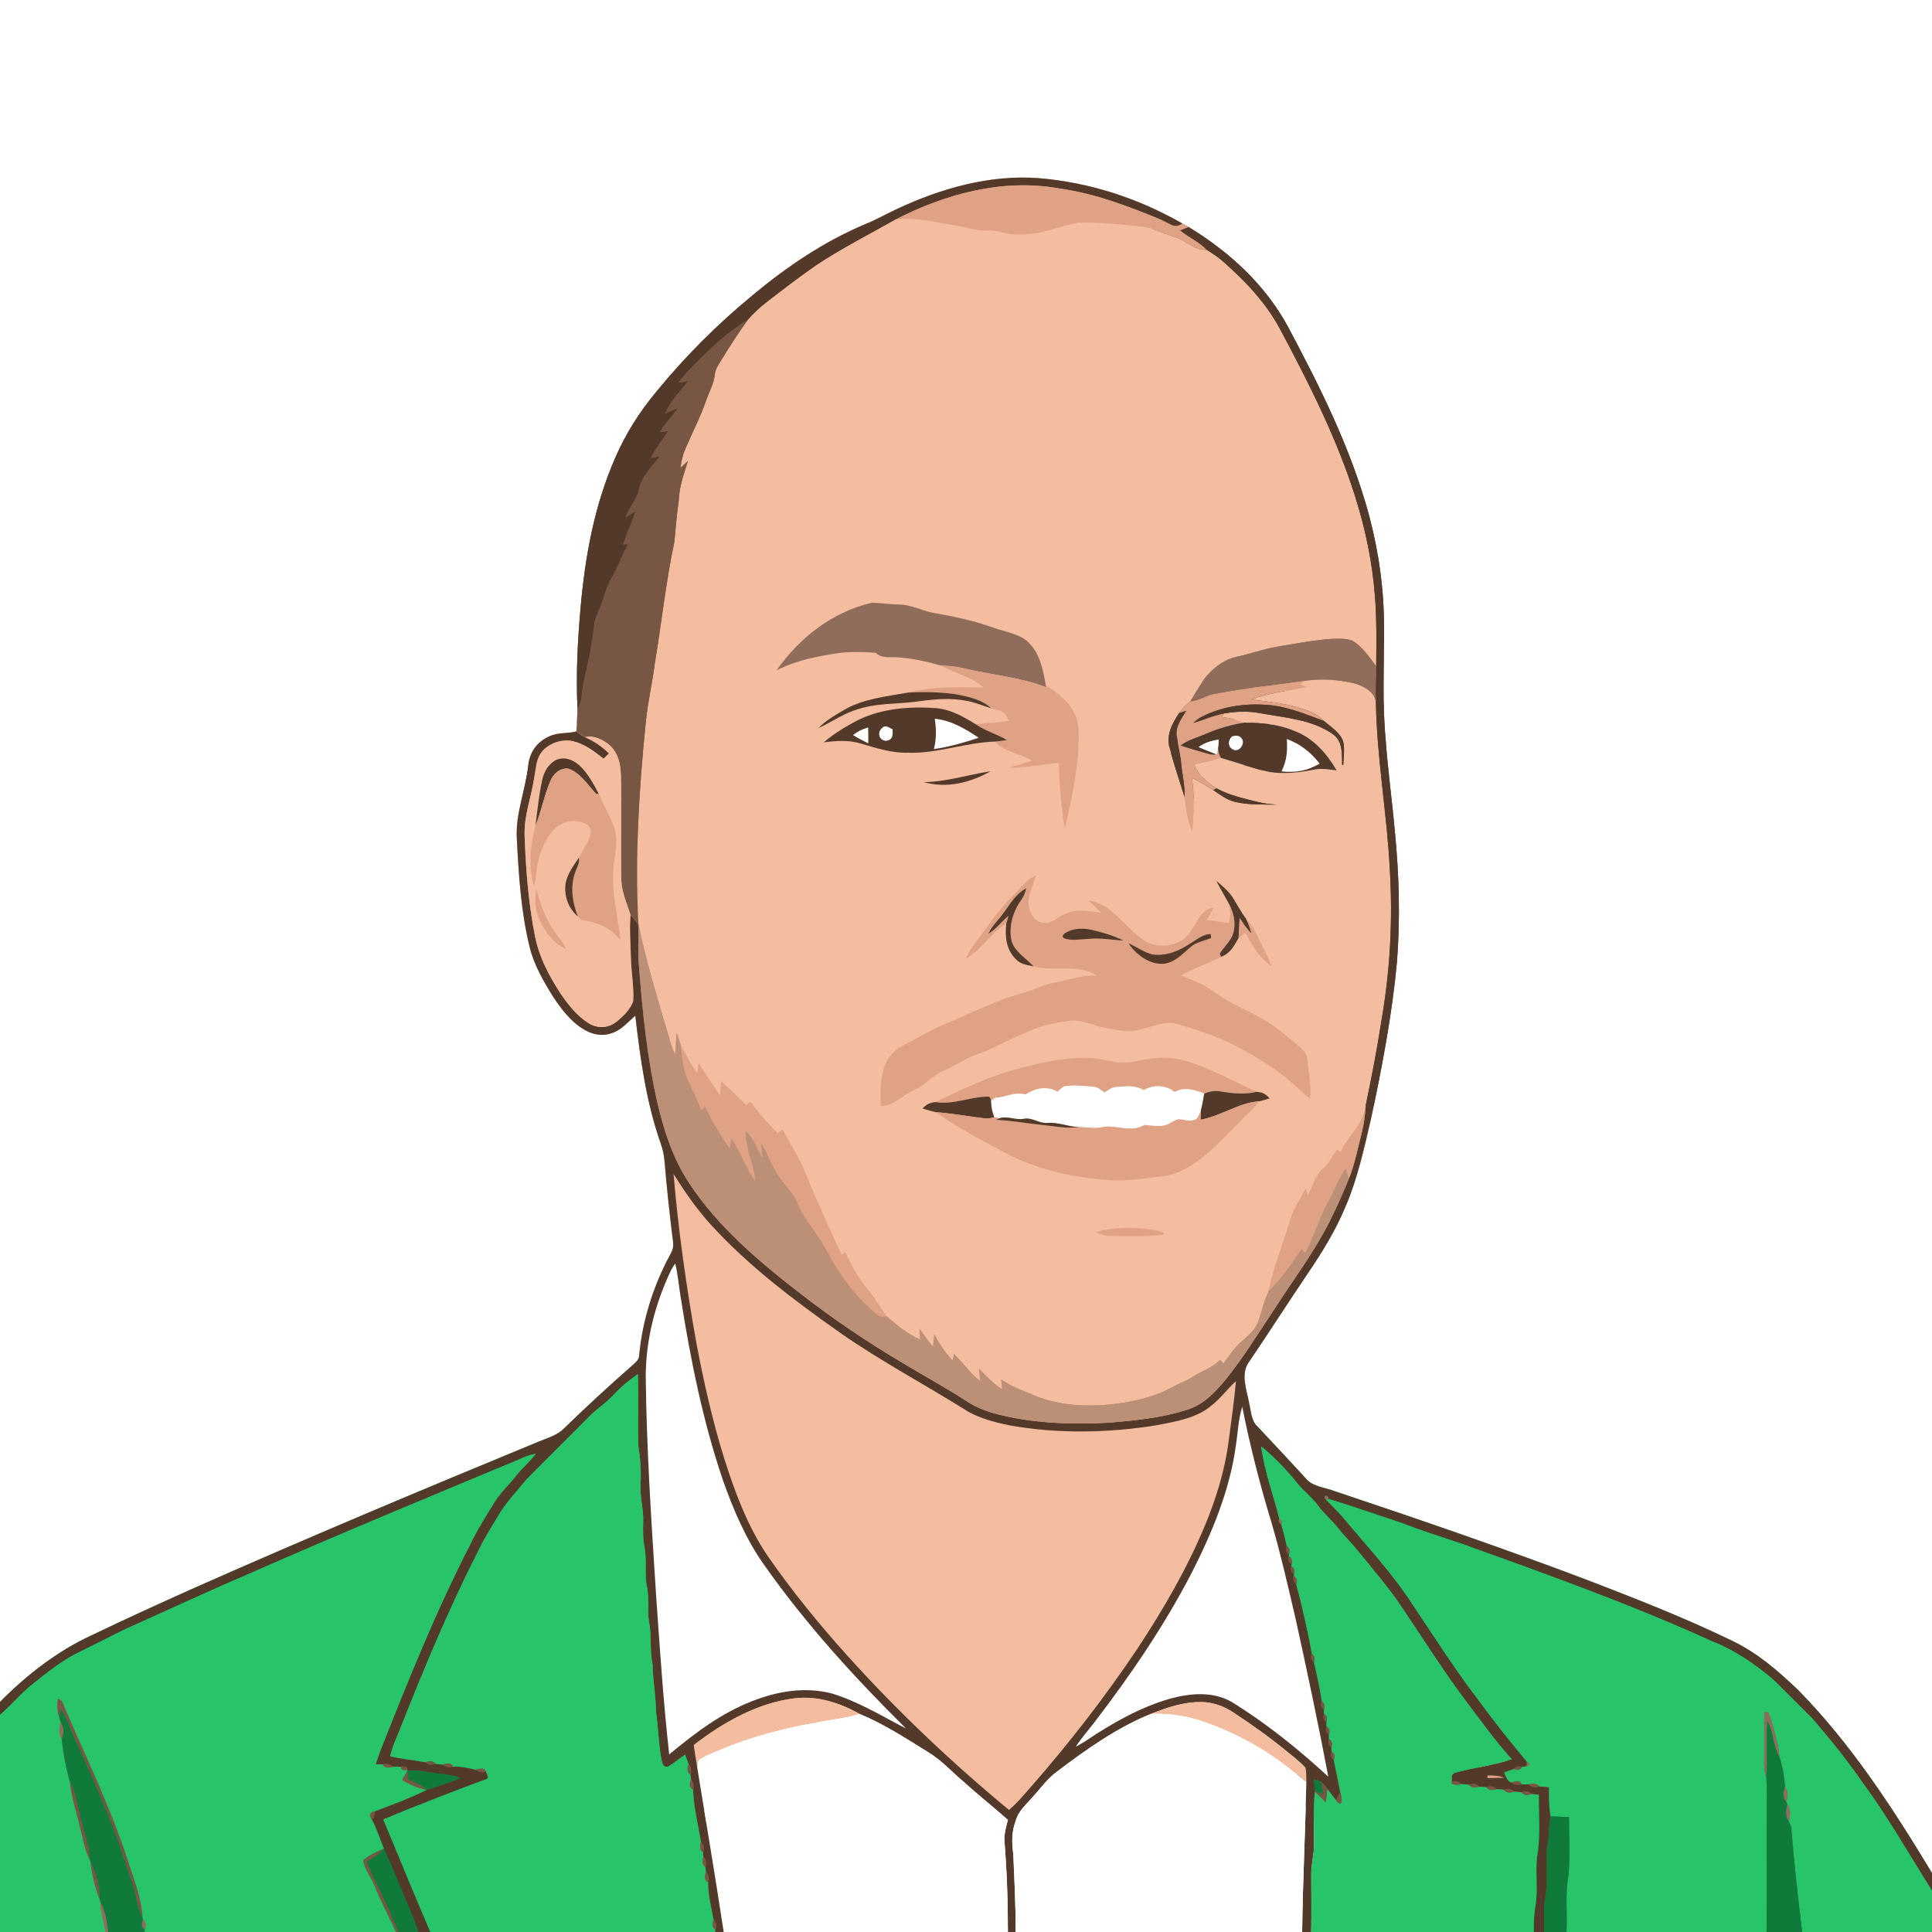 <?xml version="1.0" encoding="UTF-8" standalone="no"?>
<!DOCTYPE svg PUBLIC "-//W3C//DTD SVG 1.1//EN" "http://www.w3.org/Graphics/SVG/1.1/DTD/svg11.dtd">
<svg viewBox="0 0 772 772" xmlns:xlink="http://www.w3.org/1999/xlink" height="772.0pt" width="772.0pt" xmlns="http://www.w3.org/2000/svg" version="1.1"><rect x="0" y="0" width="772" height="772" fill="#333333" stroke="none"/><defs>
<path d="M 0.00 0.00 L 772.00 0.00 L 772.00 748.42 C 756.39 722.58 739.82 697.05 718.61 675.39 C 710.50 667.68 702.46 660.61 692.29 655.71 C 673.53 646.60 653.99 638.94 634.54 631.46 C 601.05 618.78 567.22 607.19 533.27 595.83 C 529.87 594.52 525.17 594.08 522.49 591.52 C 515.80 584.21 509.02 576.96 502.22 569.75 C 499.99 567.69 499.95 563.71 499.19 560.88 C 498.31 555.83 495.73 549.49 498.73 544.74 C 506.70 532.99 514.33 521.04 522.29 509.28 C 528.24 500.54 533.74 491.62 537.80 481.82 C 542.49 470.85 545.17 458.53 547.88 446.89 C 552.27 426.23 556.27 405.31 558.21 384.27 C 559.56 366.90 559.07 349.36 557.34 332.04 C 556.25 319.78 554.54 307.58 553.67 295.29 C 552.27 280.39 553.15 265.90 553.01 251.00 C 553.11 235.77 550.95 220.64 547.06 205.93 C 539.82 179.24 527.52 154.72 514.58 130.42 C 505.40 113.61 491.25 100.66 475.03 90.77 C 474.18 90.28 473.32 89.79 472.44 89.33 C 454.99 79.22 435.16 72.82 415.04 71.19 C 395.63 69.68 375.92 75.29 358.47 83.47 C 354.14 85.46 350.03 87.85 345.59 89.62 C 329.14 96.58 314.55 106.46 300.86 117.83 C 286.84 129.44 273.88 142.29 262.37 156.39 C 255.67 164.41 250.04 173.27 245.88 182.86 C 237.49 202.00 233.82 222.26 231.98 242.96 C 230.79 256.33 230.10 269.85 230.77 283.26 C 230.65 286.25 230.55 289.24 230.34 292.23 C 226.46 293.27 223.01 292.52 219.33 294.30 C 214.48 296.52 211.54 300.68 211.04 306.01 C 209.97 316.28 205.96 324.64 206.51 335.00 C 207.25 349.38 208.15 364.30 211.61 378.30 C 213.29 385.41 217.06 391.93 220.90 398.10 C 224.17 403.10 228.25 408.49 233.53 411.49 C 236.71 413.33 240.34 414.13 243.93 413.01 C 248.18 411.81 250.66 408.61 253.86 405.82 C 255.87 423.15 258.20 440.37 264.03 456.95 C 264.86 459.30 265.35 461.59 265.55 464.08 C 266.40 474.75 267.62 485.40 268.90 496.04 C 269.15 498.01 268.90 499.25 267.95 500.98 C 261.14 513.53 256.64 527.53 255.38 541.78 C 255.29 543.38 254.21 544.13 253.16 545.17 C 243.76 553.41 234.54 561.86 225.58 570.59 C 222.61 573.65 218.92 574.48 215.11 576.11 C 169.28 595.02 123.58 614.17 78.24 634.25 C 64.27 640.51 50.30 646.85 36.51 653.49 C 22.87 659.79 10.50 669.40 0.00 680.07 L 0.00 0.00 Z" id="p0" />
<path d="M 415.04 71.19 C 435.16 72.82 454.99 79.22 472.44 89.33 C 469.36 91.42 467.68 89.46 464.93 88.25 C 451.28 82.53 437.66 77.29 422.90 75.25 C 400.53 71.30 377.72 77.48 357.88 87.73 C 347.13 93.85 336.40 99.23 326.08 106.10 C 319.25 110.86 312.63 115.96 306.03 121.05 C 303.38 123.07 301.08 125.44 298.79 127.84 C 290.07 133.04 283.14 139.88 276.11 147.09 C 274.28 148.94 272.61 150.89 271.04 152.96 C 272.35 152.72 273.66 152.48 274.97 152.24 C 271.63 156.64 268.02 159.98 265.89 165.13 C 267.57 164.47 269.24 163.77 270.90 163.06 C 268.55 166.35 265.76 169.19 263.67 172.66 C 264.78 172.53 265.89 172.40 267.01 172.26 C 264.64 175.83 262.06 179.19 260.08 183.01 C 261.29 182.76 262.50 182.51 263.70 182.26 C 260.31 186.67 255.82 190.90 255.11 196.59 C 253.91 200.21 251.18 203.17 249.90 206.82 C 251.27 205.98 252.63 205.13 253.99 204.28 C 252.44 208.73 250.55 213.05 248.97 217.50 C 249.67 217.47 250.36 217.44 251.06 217.41 C 248.45 221.87 246.83 226.77 244.21 231.22 C 241.94 235.15 241.28 239.43 239.47 243.52 C 238.80 245.15 237.92 246.81 237.57 248.53 C 236.75 256.82 234.97 265.05 233.11 273.16 C 232.30 276.72 232.81 280.03 230.77 283.26 C 230.10 269.85 230.79 256.33 231.98 242.96 C 233.82 222.26 237.49 202.00 245.88 182.86 C 250.04 173.27 255.67 164.41 262.37 156.39 C 273.88 142.29 286.84 129.44 300.86 117.83 C 314.55 106.46 329.14 96.58 345.59 89.62 C 350.03 87.85 354.14 85.46 358.47 83.47 C 375.92 75.29 395.63 69.68 415.04 71.19 Z" id="p1" />
<path d="M 422.90 75.25 C 437.66 77.29 451.28 82.53 464.93 88.25 C 467.68 89.46 469.36 91.42 472.44 89.33 C 473.32 89.79 474.18 90.28 475.03 90.77 C 473.90 91.19 472.78 91.62 471.67 92.08 C 475.10 94.93 479.18 96.53 482.25 99.87 C 476.83 99.92 474.13 96.14 469.22 94.60 C 464.82 93.28 460.52 90.95 455.99 90.57 C 447.77 89.60 439.44 88.93 431.16 88.99 C 422.87 90.43 415.70 94.08 406.99 93.73 C 402.58 94.19 398.85 91.75 394.52 92.20 C 390.56 92.46 386.43 90.86 382.48 90.27 C 374.09 88.98 366.47 86.82 357.88 87.73 C 377.72 77.48 400.53 71.30 422.90 75.25 Z" id="p2" />
<path d="M 357.88 87.73 C 366.47 86.82 374.09 88.98 382.48 90.27 C 386.43 90.86 390.56 92.46 394.52 92.20 C 398.85 91.75 402.58 94.19 406.99 93.73 C 415.70 94.08 422.87 90.43 431.16 88.99 C 439.44 88.93 447.77 89.60 455.99 90.57 C 460.52 90.95 464.82 93.28 469.22 94.60 C 474.13 96.14 476.83 99.92 482.25 99.87 C 484.47 101.22 486.63 102.67 488.60 104.37 C 497.60 112.30 505.76 120.84 511.49 131.49 C 522.91 152.90 534.24 175.29 541.53 198.47 C 545.60 211.41 548.39 224.72 549.41 238.26 C 550.15 247.62 549.98 256.84 549.90 266.22 C 547.20 262.69 544.19 258.12 540.25 255.92 C 537.07 254.89 533.29 255.26 529.99 255.42 C 523.33 256.14 516.71 257.32 510.12 258.46 C 504.70 259.38 499.59 261.30 494.21 262.43 C 489.54 263.41 485.82 266.18 482.62 269.61 C 479.64 272.90 478.13 276.60 475.64 280.24 C 473.98 281.69 472.38 283.14 471.13 284.98 C 468.35 289.29 466.02 293.40 467.30 298.74 C 469.07 305.32 471.22 311.82 473.29 318.31 C 473.92 322.89 474.42 327.87 476.41 332.05 C 477.05 324.97 477.34 317.91 476.26 310.86 C 479.25 312.23 482.03 313.96 484.81 315.70 C 487.68 317.62 490.12 319.62 493.57 320.43 C 498.97 321.73 504.82 321.42 510.35 321.53 C 507.83 321.35 505.33 321.15 502.87 320.53 C 497.10 319.05 491.42 317.92 486.14 315.02 C 482.06 312.49 479.14 309.88 477.06 305.47 C 480.83 304.98 484.27 304.15 487.85 302.87 C 494.36 304.73 500.80 307.11 507.41 308.51 C 513.11 309.38 519.25 308.72 524.88 307.58 C 528.06 306.87 531.02 307.49 534.17 307.87 C 530.04 300.94 524.81 294.85 517.04 291.98 C 510.61 289.24 504.03 288.91 497.16 288.72 C 494.19 287.60 491.38 286.88 488.22 286.50 C 488.47 286.04 488.72 285.59 488.96 285.13 C 493.95 284.21 498.97 284.06 503.96 285.06 C 513.56 286.81 524.39 287.51 532.62 293.37 C 536.65 296.20 536.19 301.27 536.30 305.63 L 536.76 305.66 C 536.85 302.62 537.40 299.27 536.70 296.29 C 535.60 292.83 531.67 290.35 529.01 288.08 C 525.91 284.67 521.92 283.72 517.68 282.43 C 511.79 280.82 506.00 280.25 499.98 279.53 C 507.04 276.87 514.82 275.93 522.22 274.57 C 521.23 274.17 520.24 273.77 519.24 273.37 C 519.84 272.95 520.45 272.53 521.07 272.12 C 527.96 271.06 535.09 271.51 541.84 273.23 C 545.45 274.47 549.73 276.78 549.80 281.14 C 550.22 303.43 554.25 325.26 555.35 347.48 C 556.57 367.39 555.49 387.39 552.14 407.05 C 550.35 418.69 548.13 430.24 545.71 441.76 C 544.69 449.65 538.94 453.26 535.72 460.41 C 535.22 460.06 534.72 459.72 534.22 459.37 C 532.59 461.86 531.10 464.68 528.95 466.70 C 525.59 469.36 524.69 474.05 522.48 477.85 C 522.26 476.86 522.04 475.88 521.82 474.89 C 519.60 479.21 516.85 482.83 515.54 487.59 C 512.66 497.00 508.94 506.32 506.91 515.95 C 505.03 519.77 504.22 523.86 502.84 527.85 C 501.48 531.47 498.84 533.60 496.06 536.08 C 493.15 538.62 491.13 541.80 488.84 544.90 C 488.40 544.38 487.96 543.87 487.52 543.35 C 484.30 546.76 480.09 547.71 476.36 550.32 C 473.81 551.88 470.94 552.84 468.33 554.32 C 461.90 557.97 454.20 559.76 446.94 560.80 C 435.18 562.40 422.17 561.91 411.30 556.70 C 407.29 555.26 403.63 553.58 400.06 551.22 C 400.21 552.54 400.35 553.85 400.49 555.17 C 396.89 552.96 394.19 549.90 391.21 546.97 C 391.38 548.63 391.55 550.28 391.71 551.94 C 387.71 548.72 384.83 544.59 381.20 541.02 C 381.01 541.93 380.82 542.83 380.63 543.74 C 377.69 540.42 375.39 537.08 373.32 533.16 C 373.18 534.82 373.02 536.49 372.84 538.16 C 370.86 535.83 369.13 533.34 367.35 530.87 C 367.48 532.33 367.61 533.78 367.73 535.24 C 362.68 533.26 358.51 529.39 354.25 525.96 C 351.42 522.03 349.06 517.85 345.90 514.16 C 342.29 509.99 340.18 505.26 337.69 500.41 C 337.22 500.76 336.75 501.10 336.29 501.45 C 331.34 490.73 326.39 480.04 321.96 469.10 C 319.50 462.76 315.73 457.31 312.69 451.27 C 312.04 451.80 311.39 452.34 310.74 452.87 C 306.81 448.94 303.21 444.80 299.88 440.35 C 299.33 440.76 298.77 441.17 298.22 441.58 C 294.87 438.42 291.59 435.18 288.20 432.05 C 288.03 433.97 287.88 435.88 287.73 437.80 C 284.72 433.61 282.10 429.18 279.19 424.93 C 279.02 426.31 278.85 427.70 278.68 429.08 C 276.12 425.61 274.17 421.62 272.08 417.83 C 271.57 416.11 271.00 414.44 270.34 412.78 C 270.14 415.61 270.03 418.44 269.79 421.27 C 268.70 419.14 267.95 416.92 267.35 414.61 C 262.96 399.52 258.15 384.33 255.08 368.92 C 253.73 342.34 255.30 315.43 258.01 288.99 C 258.75 280.82 260.69 272.88 261.70 264.76 C 264.40 248.61 266.06 232.49 269.48 216.46 C 269.98 210.87 270.46 205.34 271.24 199.78 C 271.43 194.29 273.29 189.41 274.87 184.23 C 273.88 185.15 272.89 186.07 271.89 186.98 C 272.27 184.48 272.72 182.03 273.71 179.69 C 276.46 173.16 279.82 166.82 282.13 160.13 C 283.34 156.53 285.19 153.50 285.62 149.67 C 285.91 147.23 287.24 145.52 288.47 143.47 C 291.76 138.16 295.10 132.89 298.79 127.84 C 301.08 125.44 303.38 123.07 306.03 121.05 C 312.63 115.96 319.25 110.86 326.08 106.10 C 336.40 99.23 347.13 93.85 357.88 87.73 Z" id="p3" />
<path d="M 475.03 90.77 C 491.25 100.66 505.40 113.61 514.58 130.42 C 527.52 154.72 539.82 179.24 547.06 205.93 C 550.95 220.64 553.11 235.77 553.01 251.00 C 553.15 265.90 552.27 280.39 553.67 295.29 C 554.54 307.58 556.25 319.78 557.34 332.04 C 559.07 349.36 559.56 366.90 558.21 384.27 C 556.27 405.31 552.27 426.23 547.88 446.89 C 545.17 458.53 542.49 470.85 537.80 481.82 C 533.74 491.62 528.24 500.54 522.29 509.28 C 514.33 521.04 506.70 532.99 498.73 544.74 C 495.73 549.49 498.31 555.83 499.19 560.88 C 499.95 563.71 499.99 567.69 502.22 569.75 C 509.02 576.96 515.80 584.21 522.49 591.52 C 525.17 594.08 529.87 594.52 533.27 595.83 C 567.22 607.19 601.05 618.78 634.54 631.46 C 653.99 638.94 673.53 646.60 692.29 655.71 C 702.46 660.61 710.50 667.68 718.61 675.39 C 739.82 697.05 756.39 722.58 772.00 748.42 L 772.00 755.49 C 762.87 741.12 754.58 726.32 744.45 712.57 C 738.25 703.56 731.38 695.04 724.24 686.77 C 719.08 681.60 713.92 676.41 708.73 671.27 C 701.24 664.96 693.30 659.46 684.13 655.85 C 651.65 641.05 617.69 628.95 584.12 616.87 C 575.91 614.16 567.68 611.55 559.62 608.39 C 550.01 605.30 540.51 601.80 530.83 598.97 C 530.52 596.69 528.09 597.94 529.99 599.38 C 532.06 601.52 534.24 603.56 536.19 605.79 C 545.89 617.42 556.87 629.18 565.02 641.99 C 573.57 654.74 581.78 667.65 591.15 679.84 C 597.21 688.10 603.58 696.11 610.11 703.99 L 609.95 705.79 L 608.14 706.06 C 606.87 705.57 605.79 705.84 604.92 706.87 C 603.61 707.33 602.30 707.80 600.99 708.26 C 601.82 709.90 602.03 711.53 603.91 712.31 C 605.18 713.27 606.50 713.26 608.01 713.02 C 608.99 713.01 609.97 713.01 610.95 713.02 C 612.34 714.39 613.30 714.39 615.11 713.84 C 616.39 713.94 617.67 714.04 618.95 714.14 C 618.95 718.07 618.84 721.94 619.62 725.82 C 618.84 729.31 619.10 732.88 618.45 736.41 C 617.22 743.43 618.83 750.54 617.57 757.61 C 616.63 762.46 617.10 767.10 616.97 772.00 L 612.90 772.00 C 612.87 768.51 612.92 765.05 613.55 761.60 C 614.63 755.31 613.48 748.36 614.18 742.07 C 615.63 733.94 614.85 725.42 614.89 717.18 C 613.95 717.07 613.00 716.95 612.06 716.84 C 610.61 715.65 609.65 715.61 607.88 716.12 C 606.94 716.04 606.01 715.97 605.07 715.90 C 603.62 714.64 602.69 714.61 600.88 715.12 C 599.94 715.04 599.01 714.97 598.07 714.90 C 596.62 713.64 595.69 713.61 593.88 714.12 C 592.94 714.04 592.01 713.97 591.07 713.90 C 589.62 712.64 588.69 712.61 586.88 713.12 C 585.93 713.04 584.97 712.96 584.02 712.88 C 582.77 712.02 581.60 711.30 580.07 711.98 C 580.28 710.48 579.60 709.04 581.40 708.39 C 588.86 706.29 596.77 705.48 604.12 702.96 C 597.31 695.57 591.62 687.42 585.54 679.44 C 577.07 668.09 569.48 656.16 561.59 644.41 C 555.87 635.41 548.72 627.26 542.01 618.99 C 539.79 616.21 537.17 613.82 534.99 611.01 C 532.39 607.60 529.06 604.90 526.53 601.44 C 524.24 598.39 521.29 596.07 518.80 593.22 C 514.43 587.71 509.42 582.43 503.97 577.98 C 505.20 587.74 508.81 597.29 511.19 606.82 C 510.75 607.82 511.01 608.57 511.96 609.08 C 512.80 611.98 513.54 614.90 514.15 617.85 C 513.58 619.23 513.89 620.29 515.08 621.04 L 514.98 621.86 C 514.57 623.23 514.93 624.29 516.08 625.03 L 515.99 625.85 C 515.57 627.23 515.93 628.29 517.09 629.03 L 517.00 629.85 C 516.55 631.16 516.87 632.22 517.95 633.04 C 520.39 642.17 522.59 651.54 524.16 660.85 C 523.56 662.17 523.83 663.23 524.99 664.04 C 526.25 669.27 527.33 674.55 528.17 679.86 C 527.57 681.22 527.85 682.30 529.01 683.09 L 529.03 684.87 C 528.57 686.23 528.90 687.30 530.01 688.08 L 530.02 689.87 C 529.57 691.23 529.90 692.30 531.01 693.08 L 531.02 694.87 C 530.57 696.23 530.90 697.30 532.01 698.08 L 532.04 699.86 C 531.56 701.16 531.85 702.23 532.90 703.09 C 533.84 707.41 534.62 711.76 535.53 716.08 C 534.88 717.15 534.34 718.27 533.92 719.42 C 532.70 717.88 531.52 716.30 530.35 714.73 C 529.63 713.76 528.85 712.84 527.97 712.02 C 527.03 711.58 526.05 711.22 525.02 710.95 C 525.12 712.60 525.27 714.25 525.44 715.90 C 524.55 722.85 525.18 730.00 525.05 737.01 C 525.13 741.07 523.91 744.93 523.97 748.99 C 523.99 756.66 524.08 764.33 523.95 772.00 L 520.32 772.00 C 520.55 752.00 521.59 732.01 521.98 712.02 C 521.95 710.15 522.02 708.19 521.65 706.36 C 519.68 704.04 517.05 702.21 514.72 700.27 C 507.72 694.51 500.34 689.21 492.77 684.23 C 488.97 681.69 484.61 680.18 480.02 680.10 C 472.87 680.11 466.49 682.22 459.95 684.84 C 446.53 690.22 434.15 698.99 422.67 707.68 C 418.46 710.67 415.82 714.67 412.36 718.38 C 409.73 721.42 406.92 723.65 405.83 727.71 C 404.13 732.13 404.33 736.37 404.90 740.96 C 405.34 751.28 405.90 761.68 405.83 772.00 L 402.74 772.00 C 402.76 759.68 402.31 747.28 401.31 735.00 C 401.32 732.41 402.10 729.70 402.74 727.19 C 396.91 722.03 390.80 717.19 385.03 711.96 C 380.17 707.89 376.32 703.42 370.86 700.14 C 362.03 694.66 353.09 688.83 343.47 684.85 C 335.38 680.41 326.83 677.52 317.48 678.63 C 302.88 680.36 288.65 688.37 277.23 697.32 C 277.64 700.26 278.08 703.19 278.59 706.11 C 282.15 728.07 285.84 750.01 289.19 772.00 L 285.75 772.00 L 285.88 771.13 C 286.41 769.33 286.34 768.40 285.13 766.94 C 284.20 762.09 282.87 756.94 282.95 752.00 C 283.36 750.21 283.21 749.40 282.08 747.95 L 281.90 746.16 C 282.39 744.33 282.30 743.40 281.07 741.94 L 280.90 740.16 C 281.40 738.36 281.32 737.42 280.12 735.96 C 278.92 729.06 277.15 722.01 276.95 715.01 C 277.36 713.22 277.21 712.40 276.08 710.95 L 275.90 709.16 C 276.39 707.39 276.30 706.43 275.19 704.95 C 274.71 703.67 274.23 702.39 273.76 701.11 C 271.44 702.69 269.27 704.51 266.88 705.99 C 264.64 706.29 264.72 704.48 264.23 702.85 C 263.18 696.60 263.00 690.28 262.12 684.01 C 262.06 677.63 260.84 671.46 260.77 665.07 C 259.52 659.31 260.48 653.54 259.30 647.79 C 258.59 643.32 259.43 638.88 258.55 634.40 C 257.39 629.05 258.55 623.74 257.55 618.40 C 256.87 614.95 256.92 611.50 257.01 608.00 C 257.23 602.92 255.58 598.11 255.95 593.00 C 256.23 587.79 255.93 583.14 255.09 578.01 C 254.79 568.37 255.17 558.69 254.92 549.05 C 251.46 551.52 248.14 554.09 245.27 557.27 C 242.23 560.64 238.36 562.97 235.24 566.23 C 226.99 574.65 218.53 582.87 210.29 591.28 C 206.40 596.07 201.95 600.65 198.93 605.95 C 196.17 610.58 193.28 615.10 191.00 620.00 C 179.02 643.43 168.98 667.86 159.30 692.31 C 158.00 695.42 156.63 698.45 155.89 701.75 C 160.50 702.95 165.22 703.26 169.90 704.18 C 171.36 705.37 172.35 705.39 174.12 704.87 C 175.06 704.95 176.00 705.03 176.94 705.12 C 178.40 706.25 179.21 706.36 181.00 705.94 C 184.09 705.78 187.02 706.42 189.99 707.16 C 191.29 708.03 192.62 708.58 194.12 707.76 C 194.43 708.76 195.82 710.58 194.08 711.01 C 180.30 716.04 166.70 721.43 153.15 727.03 C 159.39 742.02 165.52 757.09 171.95 772.00 L 167.15 772.00 C 165.71 767.81 164.18 763.70 162.32 759.68 C 159.38 752.67 156.60 745.61 153.41 738.71 C 151.78 734.77 150.61 730.86 148.58 727.08 C 149.48 726.14 149.85 725.05 149.68 723.80 C 156.66 721.12 163.76 718.56 170.47 715.24 C 175.05 713.81 179.57 712.27 184.03 710.48 C 180.36 709.02 176.62 708.96 172.78 708.36 C 169.37 707.89 166.22 707.03 162.76 707.61 L 162.73 707.07 C 162.74 706.05 161.85 705.67 160.06 705.93 C 159.05 705.95 158.03 705.96 157.02 705.97 C 155.62 704.82 154.75 704.69 152.99 704.98 C 152.04 705.01 151.10 705.02 150.15 705.02 C 150.78 703.04 151.42 701.07 152.14 699.12 C 163.01 671.67 174.10 643.95 187.64 617.65 C 190.47 611.62 193.99 606.11 197.46 600.43 C 200.01 596.33 203.50 593.20 206.43 589.41 C 208.79 586.37 211.83 584.06 214.04 580.90 C 211.65 581.31 209.47 582.20 207.29 583.23 C 171.20 598.29 134.80 613.30 99.02 629.09 C 82.35 636.22 65.81 643.95 49.33 651.33 C 43.34 654.35 37.35 657.37 31.33 660.33 C 24.93 663.45 19.11 668.10 13.56 672.54 C 8.60 676.30 4.77 681.21 0.00 685.24 L 0.00 680.07 C 10.50 669.40 22.87 659.79 36.51 653.49 C 50.30 646.85 64.27 640.51 78.24 634.25 C 123.58 614.17 169.28 595.02 215.11 576.11 C 218.92 574.48 222.61 573.65 225.58 570.59 C 234.54 561.86 243.76 553.41 253.16 545.17 C 254.21 544.13 255.29 543.38 255.38 541.78 C 256.64 527.53 261.14 513.53 267.95 500.98 C 268.90 499.25 269.15 498.01 268.90 496.04 C 267.62 485.40 266.40 474.75 265.55 464.08 C 265.35 461.59 264.86 459.30 264.03 456.95 C 258.20 440.37 255.87 423.15 253.86 405.82 C 250.66 408.61 248.18 411.81 243.93 413.01 C 240.34 414.13 236.71 413.33 233.53 411.49 C 228.25 408.49 224.17 403.10 220.90 398.10 C 217.06 391.93 213.29 385.41 211.61 378.30 C 208.15 364.30 207.25 349.38 206.51 335.00 C 205.96 324.64 209.97 316.28 211.04 306.01 C 211.54 300.68 214.48 296.52 219.33 294.30 C 223.01 292.52 226.46 293.27 230.34 292.23 C 231.40 293.25 232.52 293.98 233.85 294.59 C 237.58 296.25 240.43 298.22 243.36 301.05 C 242.63 301.77 241.91 302.49 241.18 303.21 C 237.55 300.26 233.51 297.24 228.87 296.16 C 224.31 295.24 218.68 297.06 216.03 301.02 C 214.19 303.68 214.07 307.45 213.50 310.56 C 212.34 318.74 209.32 325.59 209.64 334.00 C 210.11 347.46 211.16 361.07 213.82 374.30 C 215.52 382.67 219.40 389.89 223.99 397.00 C 226.97 401.40 230.62 405.96 235.15 408.83 C 238.76 411.03 242.94 410.93 246.29 408.30 C 248.93 406.19 252.01 403.25 253.02 399.97 C 253.34 394.35 252.25 388.63 252.10 383.00 C 251.97 377.10 251.46 371.40 251.92 365.58 C 253.18 366.94 254.41 368.22 255.13 369.96 C 255.18 375.67 254.79 381.32 255.41 387.01 C 256.78 405.09 258.74 423.52 262.81 441.20 C 265.48 452.36 268.94 463.04 275.34 472.67 C 286.83 490.29 304.00 504.71 320.55 517.43 C 333.10 527.12 346.24 536.03 359.88 544.12 C 368.61 549.46 377.60 554.23 386.16 559.83 C 389.81 562.22 393.83 563.85 398.04 564.96 C 412.44 568.74 428.11 569.31 442.92 568.49 C 453.36 567.63 464.29 566.56 474.30 563.33 C 480.88 561.24 485.22 556.66 489.52 551.52 C 496.72 542.66 502.84 532.69 509.18 523.19 C 516.88 511.19 525.10 500.43 531.56 487.58 C 534.24 482.10 536.76 476.54 539.04 470.89 C 541.35 465.03 542.61 458.62 544.15 452.51 C 545.08 448.96 545.48 445.41 545.71 441.76 C 548.13 430.24 550.35 418.69 552.14 407.05 C 555.49 387.39 556.57 367.39 555.35 347.48 C 554.25 325.26 550.22 303.43 549.80 281.14 C 549.52 276.15 549.83 271.20 549.90 266.22 C 549.98 256.84 550.15 247.62 549.41 238.26 C 548.39 224.72 545.60 211.41 541.53 198.47 C 534.24 175.29 522.91 152.90 511.49 131.49 C 505.76 120.84 497.60 112.30 488.60 104.37 C 486.63 102.67 484.47 101.22 482.25 99.87 C 479.18 96.53 475.10 94.93 471.67 92.08 C 472.78 91.62 473.90 91.19 475.03 90.77 Z" id="p4" />
<path d="M 298.79 127.84 C 295.10 132.89 291.76 138.16 288.47 143.47 C 287.24 145.52 285.91 147.23 285.62 149.67 C 285.19 153.50 283.34 156.53 282.13 160.13 C 279.82 166.82 276.46 173.16 273.71 179.69 C 272.72 182.03 272.27 184.48 271.89 186.98 C 272.89 186.07 273.88 185.15 274.87 184.23 C 273.29 189.41 271.43 194.29 271.24 199.78 C 270.46 205.34 269.98 210.87 269.48 216.46 C 266.06 232.49 264.40 248.61 261.70 264.76 C 260.69 272.88 258.75 280.82 258.01 288.99 C 255.30 315.43 253.73 342.34 255.08 368.92 L 255.13 369.96 C 254.41 368.22 253.18 366.94 251.92 365.58 C 250.43 360.63 248.28 356.36 248.27 351.04 C 248.02 337.36 248.38 323.66 248.10 309.98 C 248.00 305.04 246.92 300.35 242.86 297.16 C 240.31 295.36 237.03 293.74 233.85 294.59 C 232.52 293.98 231.40 293.25 230.34 292.23 C 230.55 289.24 230.65 286.25 230.77 283.26 C 232.81 280.03 232.30 276.72 233.11 273.16 C 234.97 265.05 236.75 256.82 237.57 248.53 C 237.92 246.81 238.80 245.15 239.47 243.52 C 241.28 239.43 241.94 235.15 244.21 231.22 C 246.83 226.77 248.45 221.87 251.06 217.41 C 250.36 217.44 249.67 217.47 248.97 217.50 C 250.55 213.05 252.44 208.73 253.99 204.28 C 252.63 205.13 251.27 205.98 249.90 206.82 C 251.18 203.17 253.91 200.21 255.11 196.59 C 255.82 190.90 260.31 186.67 263.70 182.26 C 262.50 182.51 261.29 182.76 260.08 183.01 C 262.06 179.19 264.64 175.83 267.01 172.26 C 265.89 172.40 264.78 172.53 263.67 172.66 C 265.76 169.19 268.55 166.35 270.90 163.06 C 269.24 163.77 267.57 164.47 265.89 165.13 C 268.02 159.98 271.63 156.64 274.97 152.24 C 273.66 152.48 272.35 152.72 271.04 152.96 C 272.61 150.89 274.28 148.94 276.11 147.09 C 283.14 139.88 290.07 133.04 298.79 127.84 Z" id="p5" />
<path d="M 348.37 240.85 C 351.91 240.86 355.44 241.53 359.00 241.55 C 364.25 241.55 368.27 244.09 373.31 244.95 C 381.45 246.36 389.50 248.10 397.27 250.92 C 402.10 252.64 408.14 253.32 411.61 257.39 C 415.70 261.66 416.87 268.23 417.90 273.83 L 418.05 274.67 C 407.88 270.56 395.40 269.59 384.84 266.98 C 381.89 266.24 378.90 266.09 375.88 265.94 C 370.40 264.30 364.73 263.12 359.03 262.69 C 355.58 262.34 352.69 263.36 349.87 260.84 C 344.99 260.53 339.98 260.31 335.12 260.95 C 326.47 262.26 318.16 263.84 310.30 267.86 C 319.60 254.71 332.49 244.56 348.37 240.85 Z" id="p6" />
<path d="M 347.20 242.42 C 350.31 242.49 353.30 243.06 356.42 242.60 C 360.00 242.10 362.82 243.79 366.20 244.76 C 376.36 247.73 386.73 249.40 396.92 252.16 C 401.88 253.16 406.50 255.33 410.24 258.76 C 413.88 262.38 415.41 267.87 416.13 272.80 C 414.30 271.73 412.53 270.46 410.60 269.61 C 407.67 269.11 404.62 269.82 401.66 269.28 C 394.20 268.04 386.93 266.18 379.61 264.34 C 374.55 263.02 369.36 262.65 364.22 261.66 C 358.49 260.67 351.70 260.99 346.36 258.64 C 343.61 257.15 340.37 258.89 337.20 258.59 C 329.49 257.98 322.66 260.40 315.82 263.66 C 318.51 259.26 322.31 256.44 326.23 253.23 C 332.22 248.44 339.60 243.90 347.20 242.42 Z" id="p7" />
<path d="M 529.99 255.42 C 533.29 255.26 537.07 254.89 540.25 255.92 C 544.19 258.12 547.20 262.69 549.90 266.22 C 549.83 271.20 549.52 276.15 549.80 281.14 C 549.73 276.78 545.45 274.47 541.84 273.23 C 535.09 271.51 527.96 271.06 521.07 272.12 C 509.13 273.95 497.04 274.88 485.22 277.31 C 481.82 277.83 479.02 280.11 475.64 280.24 C 478.13 276.60 479.64 272.90 482.62 269.61 C 485.82 266.18 489.54 263.41 494.21 262.43 C 499.59 261.30 504.70 259.38 510.12 258.46 C 516.71 257.32 523.33 256.14 529.99 255.42 Z" id="p8" />
<path d="M 375.88 265.94 C 378.90 266.09 381.89 266.24 384.84 266.98 C 395.40 269.59 407.88 270.56 418.05 274.67 L 417.90 273.83 C 422.44 276.84 426.70 279.76 429.23 284.77 C 431.34 288.85 431.09 293.54 430.97 298.00 C 430.44 309.08 428.06 320.27 425.47 331.04 C 424.02 322.46 423.35 313.56 423.03 304.86 C 416.25 305.39 409.77 306.98 402.92 306.77 C 406.06 305.82 409.25 305.06 412.33 303.90 C 407.83 301.10 401.00 300.45 397.64 296.33 C 399.22 296.16 400.81 295.96 402.39 295.72 C 398.31 293.30 393.73 292.09 389.79 289.35 C 394.30 288.94 398.79 288.76 403.27 287.97 C 402.37 286.52 401.65 284.86 400.00 284.13 C 398.71 283.67 397.35 283.42 396.05 283.01 C 392.56 279.63 387.72 278.61 383.12 277.62 C 376.45 276.47 369.55 276.40 362.80 276.74 C 372.84 274.23 382.85 274.41 393.09 274.76 C 387.83 270.28 382.02 269.21 375.88 265.94 Z" id="p9" />
<path d="M 521.07 272.12 C 520.45 272.53 519.84 272.95 519.24 273.37 C 520.24 273.77 521.23 274.17 522.22 274.57 C 514.82 275.93 507.04 276.87 499.98 279.53 C 506.00 280.25 511.79 280.82 517.68 282.43 C 521.92 283.72 525.91 284.67 529.01 288.08 C 522.34 285.65 516.10 283.00 508.98 281.94 C 498.89 280.74 488.73 281.93 479.67 286.69 C 478.62 287.31 477.73 288.08 476.81 288.86 C 480.93 287.70 484.72 285.91 488.96 285.13 C 488.72 285.59 488.47 286.04 488.22 286.50 C 491.38 286.88 494.19 287.60 497.16 288.72 C 491.93 289.57 486.97 290.99 482.11 293.07 C 478.40 294.70 474.75 295.57 471.66 297.89 C 474.55 298.94 477.51 299.73 480.45 300.61 C 482.43 301.13 484.10 301.89 486.17 301.42 C 486.36 300.60 486.54 299.78 486.69 298.96 C 486.83 300.38 487.08 301.65 487.85 302.87 C 484.27 304.15 480.83 304.98 477.06 305.47 C 479.14 309.88 482.06 312.49 486.14 315.02 L 484.81 315.70 C 482.03 313.96 479.25 312.23 476.26 310.86 C 477.34 317.91 477.05 324.97 476.41 332.05 C 474.42 327.87 473.92 322.89 473.29 318.31 C 473.52 313.43 472.26 308.95 471.88 304.09 C 471.59 300.65 470.69 297.34 470.16 293.95 C 469.66 290.22 472.16 287.05 473.98 284.05 C 473.03 284.36 472.08 284.67 471.13 284.98 C 472.38 283.14 473.98 281.69 475.64 280.24 C 479.02 280.11 481.82 277.83 485.22 277.31 C 497.04 274.88 509.13 273.95 521.07 272.12 Z" id="p10" />
<path d="M 362.80 276.74 C 369.55 276.40 376.45 276.47 383.12 277.62 C 387.72 278.61 392.56 279.63 396.05 283.01 C 392.65 282.02 389.54 280.56 386.01 280.01 C 379.98 278.85 374.04 279.33 368.00 280.11 C 358.66 281.56 350.16 280.59 341.01 283.99 C 336.04 285.75 331.84 288.80 327.06 290.92 C 330.00 287.85 333.87 285.66 337.54 283.53 C 344.86 279.25 354.52 278.23 362.80 276.74 Z" id="p11" />
<path d="M 508.98 281.94 C 516.10 283.00 522.34 285.65 529.01 288.08 C 531.67 290.35 535.60 292.83 536.70 296.29 C 537.40 299.27 536.85 302.62 536.76 305.66 L 536.30 305.63 C 536.19 301.27 536.65 296.20 532.62 293.37 C 524.39 287.51 513.56 286.81 503.96 285.06 C 498.97 284.06 493.95 284.21 488.96 285.13 C 484.72 285.91 480.93 287.70 476.81 288.86 C 477.73 288.08 478.62 287.31 479.67 286.69 C 488.73 281.93 498.89 280.74 508.98 281.94 Z" id="p12" />
<path d="M 374.04 282.97 C 379.92 283.47 384.86 286.34 389.79 289.35 C 393.73 292.09 398.31 293.30 402.39 295.72 C 400.81 295.96 399.22 296.16 397.64 296.33 C 385.88 296.65 374.94 301.11 362.99 300.78 C 356.25 300.98 350.23 298.93 343.88 297.08 C 338.98 295.62 334.14 296.00 329.15 296.63 C 333.47 292.96 338.40 289.99 343.45 287.44 C 352.75 283.05 363.91 282.19 374.04 282.97 Z" id="p13" />
<path d="M 473.98 284.05 C 472.16 287.05 469.66 290.22 470.16 293.95 C 470.69 297.34 471.59 300.65 471.88 304.09 C 472.26 308.95 473.52 313.43 473.29 318.31 C 471.22 311.82 469.07 305.32 467.30 298.74 C 466.02 293.40 468.35 289.29 471.13 284.98 C 472.08 284.67 473.03 284.36 473.98 284.05 Z" id="p14" />
<path d="M 373.52 287.19 C 380.19 287.89 385.61 291.16 391.08 294.79 C 385.25 296.72 379.27 298.46 373.17 299.33 C 374.21 295.11 374.17 291.46 373.52 287.19 Z" id="p15" />
<path d="M 497.16 288.72 C 504.03 288.91 510.61 289.24 517.04 291.98 C 524.81 294.85 530.04 300.94 534.17 307.87 C 531.02 307.49 528.06 306.87 524.88 307.58 C 519.25 308.72 513.11 309.38 507.41 308.51 C 500.80 307.11 494.36 304.73 487.85 302.87 C 487.08 301.65 486.83 300.38 486.69 298.96 C 486.81 297.82 486.92 296.69 487.03 295.55 C 484.04 295.99 481.46 296.77 478.99 298.52 C 481.36 299.54 483.77 300.48 486.17 301.42 C 484.10 301.89 482.43 301.13 480.45 300.61 C 477.51 299.73 474.55 298.94 471.66 297.89 C 474.75 295.57 478.40 294.70 482.11 293.07 C 486.97 290.99 491.93 289.57 497.16 288.72 Z" id="p16" />
<path d="M 356.67 291.40 C 356.72 293.74 356.90 295.68 354.00 296.02 C 351.03 295.82 350.42 292.39 352.68 290.71 C 354.06 289.53 355.30 290.88 356.67 291.40 Z" id="p17" />
<path d="M 346.90 290.67 C 346.96 292.80 346.97 294.92 346.96 297.05 C 344.87 296.03 342.83 294.94 340.85 293.73 C 342.77 292.22 344.56 291.35 346.90 290.67 Z" id="p18" />
<path d="M 242.86 297.16 C 246.92 300.35 248.00 305.04 248.10 309.98 C 248.38 323.66 248.02 337.36 248.27 351.04 C 248.28 356.36 250.43 360.63 251.92 365.58 C 251.46 371.40 251.97 377.10 252.10 383.00 C 252.25 388.63 253.34 394.35 253.02 399.97 C 252.01 403.25 248.93 406.19 246.29 408.30 C 242.94 410.93 238.76 411.03 235.15 408.83 C 230.62 405.96 226.97 401.40 223.99 397.00 C 219.40 389.89 215.52 382.67 213.82 374.30 C 211.16 361.07 210.11 347.46 209.64 334.00 C 209.32 325.59 212.34 318.74 213.50 310.56 C 214.07 307.45 214.19 303.68 216.03 301.02 C 218.68 297.06 224.31 295.24 228.87 296.16 C 233.51 297.24 237.55 300.26 241.18 303.21 C 241.91 302.49 242.63 301.77 243.36 301.05 C 240.43 298.22 237.58 296.25 233.85 294.59 C 237.03 293.74 240.31 295.36 242.86 297.16 Z" id="p19" />
<path d="M 492.35 294.22 C 493.60 293.86 495.21 293.78 496.06 294.95 C 497.89 296.97 495.12 300.99 492.59 299.44 C 490.50 298.32 490.64 295.66 492.35 294.22 Z" id="p20" />
<path d="M 514.20 295.30 C 519.59 297.29 523.81 300.63 527.32 305.13 C 522.49 307.99 517.65 308.86 512.08 308.24 C 514.22 303.85 514.48 300.12 514.20 295.30 Z" id="p21" />
<path d="M 487.03 295.55 C 486.92 296.69 486.81 297.82 486.69 298.96 C 486.54 299.78 486.36 300.60 486.17 301.42 C 483.77 300.48 481.36 299.54 478.99 298.52 C 481.46 296.77 484.04 295.99 487.03 295.55 Z" id="p22" />
<path d="M 222.48 303.54 C 225.95 302.27 229.31 303.73 231.85 306.15 C 235.01 309.23 237.27 313.37 239.27 317.27 L 238.26 317.27 C 235.00 313.88 231.71 308.48 226.86 307.09 C 223.73 306.93 221.13 309.15 219.98 311.95 C 217.45 317.76 216.37 324.07 213.97 329.96 C 214.72 323.85 215.35 317.66 216.66 311.64 C 217.43 308.19 219.22 305.13 222.48 303.54 Z" id="p23" />
<path d="M 226.86 307.09 C 231.71 308.48 235.00 313.88 238.26 317.27 L 239.27 317.27 C 241.24 321.45 243.36 325.58 245.13 329.84 C 247.11 334.79 245.96 339.98 245.33 345.08 C 243.94 355.15 246.85 365.73 248.00 375.78 C 244.11 370.62 238.48 368.46 232.25 367.60 C 231.80 367.15 231.36 366.69 230.91 366.22 C 228.79 360.72 227.90 355.23 229.53 349.44 C 230.24 347.05 231.65 345.32 231.35 342.72 C 232.66 339.97 234.47 337.44 235.62 334.63 C 236.29 332.87 236.36 330.50 234.48 329.47 C 231.38 327.69 227.46 327.55 224.31 329.29 C 220.29 331.34 217.73 336.13 216.20 340.20 C 214.40 344.77 214.50 349.41 213.40 354.12 C 211.03 346.44 211.89 337.61 213.97 329.96 C 216.37 324.07 217.45 317.76 219.98 311.95 C 221.13 309.15 223.73 306.93 226.86 307.09 Z" id="p24" />
<path d="M 395.84 308.18 C 387.75 312.77 378.29 315.13 369.14 312.53 C 378.36 312.39 386.87 309.55 395.84 308.18 Z" id="p25" />
<path d="M 486.14 315.02 C 491.42 317.92 497.10 319.05 502.87 320.53 C 505.33 321.15 507.83 321.35 510.35 321.53 C 504.82 321.42 498.97 321.73 493.57 320.43 C 490.12 319.62 487.68 317.62 484.81 315.70 L 486.14 315.02 Z" id="p26" />
<path d="M 231.35 342.72 C 231.65 345.32 230.24 347.05 229.53 349.44 C 227.90 355.23 228.79 360.72 230.91 366.22 C 227.08 362.91 225.33 358.04 226.00 353.03 C 226.70 349.19 229.16 345.85 231.35 342.72 Z" id="p27" />
<path d="M 414.02 349.75 C 412.97 353.95 410.34 357.69 411.11 361.94 C 411.52 364.98 413.19 367.86 416.34 368.66 C 419.33 369.53 422.13 366.95 424.66 365.68 C 429.15 362.89 435.01 364.03 439.94 364.72 C 438.28 363.12 436.64 361.50 435.09 359.79 C 444.61 361.40 449.24 370.36 456.62 375.38 C 462.74 379.88 472.63 378.14 476.30 371.32 C 478.85 367.62 479.92 363.54 484.93 362.69 C 484.08 364.35 483.17 365.98 482.24 367.60 C 485.14 367.99 488.04 368.40 490.94 368.81 C 491.87 366.11 491.66 363.81 491.03 361.06 C 493.01 364.69 493.91 368.75 492.83 372.82 C 491.93 375.96 489.01 378.37 487.40 381.10 L 487.87 382.35 C 482.65 385.05 476.98 386.88 471.89 389.80 C 474.79 391.01 477.85 392.06 480.58 393.53 C 484.00 395.37 486.94 397.80 490.33 399.73 C 493.99 401.81 497.85 403.54 501.58 405.50 C 507.69 408.56 513.30 413.15 518.47 417.58 C 520.16 419.19 522.28 420.65 522.39 423.20 C 522.92 428.58 523.99 433.60 523.54 439.02 C 521.70 437.69 520.02 436.18 518.40 434.60 C 510.18 426.88 500.64 421.40 490.61 416.38 C 484.25 413.56 477.23 411.03 470.52 409.22 C 465.75 407.65 460.30 410.36 455.53 411.36 C 450.86 412.84 446.69 411.56 441.96 410.80 C 437.63 410.10 433.37 407.87 429.01 407.75 C 422.70 408.40 416.25 409.60 410.52 412.36 C 403.68 415.05 397.43 418.85 390.48 421.27 C 385.66 422.88 381.69 425.91 377.04 427.85 C 372.70 429.62 369.87 433.47 365.54 435.39 C 360.58 437.70 357.69 441.49 352.04 442.08 C 351.61 436.78 351.76 431.32 353.37 426.22 C 354.68 422.24 357.68 419.30 361.38 417.46 C 367.21 414.57 372.61 411.16 378.65 408.74 C 388.65 404.67 398.27 399.45 408.81 396.83 C 413.06 395.43 417.01 393.48 421.45 392.64 C 427.25 391.49 432.23 389.65 438.12 389.79 C 430.89 385.01 421.13 388.34 413.00 386.14 C 410.14 382.99 405.17 380.06 404.19 375.82 C 402.98 370.44 404.72 364.34 407.88 359.89 C 409.03 358.28 409.67 356.87 410.06 354.92 C 405.99 357.17 403.92 360.74 401.30 364.38 C 399.17 367.48 396.50 369.72 394.87 373.15 C 398.15 371.27 400.06 368.29 403.03 365.97 C 402.72 367.00 402.40 368.02 402.07 369.03 C 395.72 372.91 392.35 379.52 385.93 383.03 C 388.16 378.09 392.12 373.76 395.28 369.26 C 398.18 365.13 401.26 361.39 404.83 357.83 C 407.91 354.82 410.08 351.49 414.02 349.75 Z" id="p28" />
<path d="M 486.06 352.03 C 488.56 354.08 491.20 356.30 492.89 359.09 C 494.55 361.78 495.96 364.57 497.91 367.08 C 498.84 369.01 499.57 370.96 500.12 373.03 C 498.16 371.25 496.83 369.06 495.34 366.90 C 495.22 369.53 495.14 372.18 494.92 374.81 C 493.07 378.03 491.62 381.00 487.87 382.35 L 487.40 381.10 C 489.01 378.37 491.93 375.96 492.83 372.82 C 493.91 368.75 493.01 364.69 491.03 361.06 C 489.40 358.03 487.59 355.11 486.06 352.03 Z" id="p29" />
<path d="M 214.33 355.00 C 215.60 360.47 217.52 365.74 220.43 370.57 C 222.25 373.49 224.65 375.90 226.15 379.04 C 221.44 377.40 217.91 372.51 215.86 368.15 C 213.78 363.86 213.56 359.65 214.33 355.00 Z" id="p30" />
<path d="M 410.06 354.92 C 409.67 356.87 409.03 358.28 407.88 359.89 C 404.72 364.34 402.98 370.44 404.19 375.82 C 405.17 380.06 410.14 382.99 413.00 386.14 C 410.27 385.55 407.81 385.38 405.82 383.17 C 401.93 379.20 401.60 374.31 402.07 369.03 C 402.40 368.02 402.72 367.00 403.03 365.97 C 400.06 368.29 398.15 371.27 394.87 373.15 C 396.50 369.72 399.17 367.48 401.30 364.38 C 403.92 360.74 405.99 357.17 410.06 354.92 Z" id="p31" />
<path d="M 495.34 366.90 C 496.83 369.06 498.16 371.25 500.12 373.03 C 499.57 370.96 498.84 369.01 497.91 367.08 C 501.14 370.38 502.50 374.44 504.58 378.44 C 505.84 380.89 507.04 383.37 508.02 385.95 C 503.03 382.75 500.60 377.81 497.69 372.85 C 496.75 373.49 495.82 374.13 494.92 374.81 C 495.14 372.18 495.22 369.53 495.34 366.90 Z" id="p32" />
<path d="M 255.08 368.92 C 258.15 384.33 262.96 399.52 267.35 414.61 C 267.95 416.92 268.70 419.14 269.79 421.27 C 270.03 418.44 270.14 415.61 270.34 412.78 C 271.00 414.44 271.57 416.11 272.08 417.83 C 272.52 422.75 272.96 427.39 275.09 431.94 C 276.91 435.76 278.66 439.59 280.25 443.52 C 280.78 443.08 281.30 442.65 281.83 442.21 C 284.60 448.03 287.89 453.57 291.55 458.88 C 291.78 457.51 292.02 456.14 292.26 454.78 C 295.99 460.16 297.77 466.54 301.81 471.80 C 301.15 464.95 297.59 458.57 297.87 451.75 C 301.11 454.55 302.54 458.98 304.71 462.79 C 304.43 460.79 304.21 458.79 304.09 456.77 C 306.62 460.20 307.63 464.43 310.05 467.97 C 312.39 472.65 316.59 475.66 318.56 480.54 C 321.75 487.75 327.10 493.37 330.71 500.31 C 335.90 509.91 342.05 518.56 350.71 525.33 C 351.83 526.32 352.89 526.06 354.25 525.96 C 358.51 529.39 362.68 533.26 367.73 535.24 C 367.61 533.78 367.48 532.33 367.35 530.87 C 369.13 533.34 370.86 535.83 372.84 538.16 C 373.02 536.49 373.18 534.82 373.32 533.16 C 375.39 537.08 377.69 540.42 380.63 543.74 C 380.82 542.83 381.01 541.93 381.20 541.02 C 384.83 544.59 387.71 548.72 391.71 551.94 C 391.55 550.28 391.38 548.63 391.21 546.97 C 394.19 549.90 396.89 552.96 400.49 555.17 C 400.35 553.85 400.21 552.54 400.06 551.22 C 403.63 553.58 407.29 555.26 411.30 556.70 C 422.17 561.91 435.18 562.40 446.94 560.80 C 454.20 559.76 461.90 557.97 468.33 554.32 C 470.94 552.84 473.81 551.88 476.36 550.32 C 480.09 547.71 484.30 546.76 487.52 543.35 C 487.96 543.87 488.40 544.38 488.84 544.90 C 491.13 541.80 493.15 538.62 496.06 536.08 C 498.84 533.60 501.48 531.47 502.84 527.85 C 504.22 523.86 505.03 519.77 506.91 515.95 C 511.95 510.89 516.12 504.88 520.09 498.97 C 520.57 499.51 521.05 500.05 521.54 500.59 C 525.22 493.45 527.42 485.66 531.48 478.73 C 533.62 474.66 534.86 470.43 537.82 466.80 C 538.24 468.16 538.65 469.52 539.04 470.89 C 536.76 476.54 534.24 482.10 531.56 487.58 C 525.10 500.43 516.88 511.19 509.18 523.19 C 502.84 532.69 496.72 542.66 489.52 551.52 C 485.22 556.66 480.88 561.24 474.30 563.33 C 464.29 566.56 453.36 567.63 442.92 568.49 C 428.11 569.31 412.44 568.74 398.04 564.96 C 393.83 563.85 389.81 562.22 386.16 559.83 C 377.60 554.23 368.61 549.46 359.88 544.12 C 346.24 536.03 333.10 527.12 320.55 517.43 C 304.00 504.71 286.83 490.29 275.34 472.67 C 268.94 463.04 265.48 452.36 262.81 441.20 C 258.74 423.52 256.78 405.09 255.41 387.01 C 254.79 381.32 255.18 375.67 255.13 369.96 L 255.08 368.92 Z" id="p33" />
<path d="M 436.37 371.60 C 440.61 372.62 445.03 373.85 448.92 375.85 C 444.22 375.59 439.74 374.67 435.00 375.16 C 431.90 375.26 427.99 376.10 425.08 374.86 C 424.35 374.30 424.57 373.59 425.74 372.73 C 428.90 370.88 432.88 370.75 436.37 371.60 Z" id="p34" />
<path d="M 483.77 373.24 L 483.95 374.79 C 481.08 376.04 477.85 376.44 475.55 378.57 C 472.35 381.33 469.46 384.58 464.99 385.09 C 459.46 385.57 453.84 381.41 450.96 376.94 C 454.12 378.31 457.15 380.58 460.49 381.38 C 466.05 382.19 471.33 379.89 475.86 376.86 C 478.30 375.42 480.83 373.20 483.77 373.24 Z" id="p35" />
<path d="M 272.08 417.83 C 274.17 421.62 276.12 425.61 278.68 429.08 C 278.85 427.70 279.02 426.31 279.19 424.93 C 282.10 429.18 284.72 433.61 287.73 437.80 C 287.88 435.88 288.03 433.97 288.20 432.05 C 291.59 435.18 294.87 438.42 298.22 441.58 C 298.77 441.17 299.33 440.76 299.88 440.35 C 303.21 444.80 306.81 448.94 310.74 452.87 C 311.39 452.34 312.04 451.80 312.69 451.27 C 315.73 457.31 319.50 462.76 321.96 469.10 C 326.39 480.04 331.34 490.73 336.29 501.45 C 336.75 501.10 337.22 500.76 337.69 500.41 C 340.18 505.26 342.29 509.99 345.90 514.16 C 349.06 517.85 351.42 522.03 354.25 525.96 C 352.89 526.06 351.83 526.32 350.71 525.33 C 342.05 518.56 335.90 509.91 330.71 500.31 C 327.10 493.37 321.75 487.75 318.56 480.54 C 316.59 475.66 312.39 472.65 310.05 467.97 C 307.63 464.43 306.62 460.20 304.09 456.77 C 304.21 458.79 304.43 460.79 304.71 462.79 C 302.54 458.98 301.11 454.55 297.87 451.75 C 297.59 458.57 301.15 464.95 301.81 471.80 C 297.77 466.54 295.99 460.16 292.26 454.78 C 292.02 456.14 291.78 457.51 291.55 458.88 C 287.89 453.57 284.60 448.03 281.83 442.21 C 281.30 442.65 280.78 443.08 280.25 443.52 C 278.66 439.59 276.91 435.76 275.09 431.94 C 272.96 427.39 272.52 422.75 272.08 417.83 Z" id="p36" />
<path d="M 434.00 422.69 C 441.13 422.61 446.24 425.84 453.18 424.19 C 459.08 422.89 464.84 422.05 470.86 423.21 C 482.31 425.79 492.13 431.89 502.23 436.25 C 497.34 437.47 492.61 436.93 487.71 436.14 C 485.34 435.69 483.40 436.15 481.19 436.96 C 477.09 435.42 473.51 434.21 469.32 436.34 C 465.95 433.52 460.68 433.30 457.00 435.63 C 453.54 433.51 449.92 434.06 446.04 434.36 C 444.14 434.52 442.83 435.56 441.30 436.56 C 439.86 435.57 438.80 434.42 436.96 434.28 C 433.08 433.85 429.02 433.52 425.14 434.07 C 424.20 434.71 423.43 435.47 422.59 436.24 C 418.31 433.78 413.73 434.80 409.77 437.34 C 405.24 436.17 401.90 438.44 397.52 438.71 C 397.01 439.12 396.49 439.53 395.98 439.94 C 395.85 438.73 395.45 438.15 394.76 438.19 C 387.94 438.20 380.56 441.59 373.78 440.37 C 383.95 435.60 393.74 430.69 404.74 427.62 C 414.17 424.94 424.15 422.67 434.00 422.69 Z" id="p37" />
<path d="M 425.14 434.07 C 429.02 433.52 433.08 433.85 436.96 434.28 C 438.80 434.42 439.86 435.57 441.30 436.56 C 442.83 435.56 444.14 434.52 446.04 434.36 C 449.92 434.06 453.54 433.51 457.00 435.63 C 460.68 433.30 465.95 433.52 469.32 436.34 C 473.51 434.21 477.09 435.42 481.19 436.96 C 480.84 439.29 480.35 441.60 479.84 443.90 C 479.37 444.99 478.92 446.11 478.21 447.06 C 475.75 448.52 473.60 447.40 470.96 447.27 C 469.62 447.42 468.38 448.47 467.14 449.00 C 464.39 450.64 460.40 449.77 457.34 449.51 C 453.03 452.05 449.10 450.68 444.47 450.25 C 442.18 449.89 440.22 450.58 437.95 450.73 C 435.72 450.75 433.50 450.42 431.27 450.35 C 426.83 450.29 423.00 448.32 418.54 448.72 C 415.00 448.94 412.45 446.36 409.03 447.07 C 405.58 447.64 402.71 445.79 399.28 446.84 C 398.63 446.70 397.97 446.57 397.32 446.44 C 396.40 444.26 396.08 442.29 395.98 439.94 C 396.49 439.53 397.01 439.12 397.52 438.71 C 401.90 438.44 405.24 436.17 409.77 437.34 C 413.73 434.80 418.31 433.78 422.59 436.24 C 423.43 435.47 424.20 434.71 425.14 434.07 Z" id="p38" />
<path d="M 487.71 436.14 C 492.61 436.93 497.34 437.47 502.23 436.25 C 504.66 436.58 505.65 437.04 507.30 438.88 C 505.94 439.33 504.57 439.76 503.17 440.07 C 495.19 440.52 487.52 446.14 479.72 447.41 C 479.73 446.24 479.78 445.07 479.84 443.90 C 480.35 441.60 480.84 439.29 481.19 436.96 C 483.40 436.15 485.34 435.69 487.71 436.14 Z" id="p39" />
<path d="M 394.76 438.19 C 395.45 438.15 395.85 438.73 395.98 439.94 C 396.08 442.29 396.40 444.26 397.32 446.44 C 395.97 446.78 394.70 447.09 393.30 446.86 C 386.77 446.06 380.31 444.91 373.74 444.38 C 372.01 443.97 370.31 443.49 368.63 442.90 C 370.34 441.18 371.39 440.67 373.78 440.37 C 380.56 441.59 387.94 438.20 394.76 438.19 Z" id="p40" />
<path d="M 503.17 440.07 C 500.19 443.84 496.60 446.82 493.33 450.33 C 487.02 456.84 480.75 463.41 472.59 467.59 C 469.92 468.99 467.03 469.72 464.05 470.09 C 456.95 470.94 450.18 472.07 442.98 471.55 C 428.87 470.55 414.02 467.37 401.52 460.52 C 392.02 455.64 382.57 450.39 373.74 444.38 C 380.31 444.91 386.77 446.06 393.30 446.86 C 394.70 447.09 395.97 446.78 397.32 446.44 C 397.97 446.57 398.63 446.70 399.28 446.84 L 398.08 447.48 C 404.44 447.76 410.66 448.96 416.99 449.57 C 421.82 450.07 426.39 451.07 431.27 450.35 C 433.50 450.42 435.72 450.75 437.95 450.73 C 440.22 450.58 442.18 449.89 444.47 450.25 C 449.10 450.68 453.03 452.05 457.34 449.51 C 460.40 449.77 464.39 450.64 467.14 449.00 C 468.38 448.47 469.62 447.42 470.96 447.27 C 473.60 447.40 475.75 448.52 478.21 447.06 C 478.92 446.11 479.37 444.99 479.84 443.90 C 479.78 445.07 479.73 446.24 479.72 447.41 C 487.52 446.14 495.19 440.52 503.17 440.07 Z" id="p41" />
<path d="M 545.71 441.76 C 545.48 445.41 545.08 448.96 544.15 452.51 C 542.61 458.62 541.35 465.03 539.04 470.89 C 538.65 469.52 538.24 468.16 537.82 466.80 C 534.86 470.43 533.62 474.66 531.48 478.73 C 527.42 485.66 525.22 493.45 521.54 500.59 C 521.05 500.05 520.57 499.51 520.09 498.97 C 516.12 504.88 511.95 510.89 506.91 515.95 C 508.94 506.32 512.66 497.00 515.54 487.59 C 516.85 482.83 519.60 479.21 521.82 474.89 C 522.04 475.88 522.26 476.86 522.48 477.85 C 524.69 474.05 525.59 469.36 528.95 466.70 C 531.10 464.68 532.59 461.86 534.22 459.37 C 534.72 459.72 535.22 460.06 535.72 460.41 C 538.94 453.26 544.69 449.65 545.71 441.76 Z" id="p42" />
<path d="M 409.03 447.07 C 412.45 446.36 415.00 448.94 418.54 448.72 C 423.00 448.32 426.83 450.29 431.27 450.35 C 426.39 451.07 421.82 450.07 416.99 449.57 C 410.66 448.96 404.44 447.76 398.08 447.48 L 399.28 446.84 C 402.71 445.79 405.58 447.64 409.03 447.07 Z" id="p43" />
<path d="M 269.14 469.12 C 273.60 476.16 278.22 482.94 283.84 489.13 C 298.75 505.62 317.41 519.69 335.55 532.45 C 352.07 544.04 369.87 553.35 386.90 564.10 C 391.93 566.85 397.79 568.43 403.39 569.54 C 422.79 573.04 443.04 572.60 462.45 569.47 C 469.59 568.07 478.15 566.65 483.84 561.83 C 487.66 558.91 490.35 555.09 493.87 551.88 C 493.15 559.94 491.98 567.98 490.94 576.00 C 489.40 587.63 485.98 598.71 481.51 609.52 C 474.26 626.90 464.96 642.91 454.61 658.61 C 441.65 677.98 427.31 696.45 411.97 713.98 C 409.16 717.21 406.46 720.46 403.16 723.22 C 380.19 704.22 358.47 683.65 338.52 661.50 C 327.09 648.78 316.27 635.53 306.55 621.45 C 298.71 609.86 293.53 595.94 289.35 582.66 C 284.61 567.45 281.07 551.62 278.14 535.97 C 274.21 513.85 271.03 491.51 269.14 469.12 Z" id="p44" />
<path d="M 462.27 491.69 C 462.79 491.78 466.46 492.66 464.55 493.42 C 459.13 494.16 453.47 493.89 448.00 493.98 C 444.64 493.80 440.78 494.20 437.88 492.31 C 445.75 490.16 454.29 490.16 462.27 491.69 Z" id="p45" />
<path d="M 269.83 504.87 C 270.91 509.50 271.30 514.30 272.09 518.99 C 275.91 543.23 280.89 568.00 288.80 591.26 C 292.95 603.10 298.15 615.28 305.48 625.52 C 322.13 649.13 341.56 670.43 362.06 690.71 C 352.85 685.98 342.96 679.87 332.32 676.67 C 321.64 673.94 310.82 675.75 300.69 679.70 C 288.03 684.60 277.75 692.50 267.40 701.04 C 265.03 679.68 263.64 658.43 262.14 637.03 C 260.29 608.12 258.34 578.97 258.03 550.00 C 258.06 535.12 261.88 520.63 268.28 507.26 C 268.75 506.43 269.27 505.64 269.83 504.87 Z" id="p46" />
<path d="M 254.92 549.05 C 255.17 558.69 254.79 568.37 255.09 578.01 C 255.93 583.14 256.23 587.79 255.95 593.00 C 255.58 598.11 257.23 602.92 257.01 608.00 C 256.92 611.50 256.87 614.95 257.55 618.40 C 258.55 623.74 257.39 629.05 258.55 634.40 C 259.43 638.88 258.59 643.32 259.30 647.79 C 260.48 653.54 259.52 659.31 260.77 665.07 C 260.84 671.46 262.06 677.63 262.12 684.01 C 263.00 690.28 263.18 696.60 264.23 702.85 C 264.72 704.48 264.64 706.29 266.88 705.99 C 269.27 704.51 271.44 702.69 273.76 701.11 C 274.23 702.39 274.71 703.67 275.19 704.95 C 274.59 706.64 274.38 707.91 275.90 709.16 L 276.08 710.95 C 275.72 712.34 275.17 714.40 276.95 715.01 C 277.15 722.01 278.92 729.06 280.12 735.96 C 279.58 737.66 279.41 738.91 280.90 740.16 L 281.07 741.94 C 280.57 743.66 280.42 744.89 281.90 746.16 L 282.08 747.95 C 281.72 749.34 281.17 751.40 282.95 752.00 C 282.87 756.94 284.20 762.09 285.13 766.94 C 284.59 768.63 284.41 769.87 285.88 771.13 L 285.75 772.00 L 171.95 772.00 C 165.52 757.09 159.39 742.02 153.15 727.03 C 166.70 721.43 180.30 716.04 194.08 711.01 C 195.82 710.58 194.43 708.76 194.12 707.76 C 193.69 706.12 191.14 706.88 189.99 707.16 C 187.02 706.42 184.09 705.78 181.00 705.94 C 180.35 704.18 178.33 704.74 176.94 705.12 C 176.00 705.03 175.06 704.95 174.12 704.87 C 172.80 703.42 171.62 703.59 169.90 704.18 C 165.22 703.26 160.50 702.95 155.89 701.75 C 156.63 698.45 158.00 695.42 159.30 692.31 C 168.98 667.86 179.02 643.43 191.00 620.00 C 193.28 615.10 196.17 610.58 198.93 605.95 C 201.95 600.65 206.40 596.07 210.29 591.28 C 218.53 582.87 226.99 574.65 235.24 566.23 C 238.36 562.97 242.23 560.64 245.27 557.27 C 248.14 554.09 251.46 551.52 254.92 549.05 Z" id="p47" />
<path d="M 496.38 562.10 C 499.54 578.08 503.64 593.91 508.39 609.49 C 511.90 621.65 514.69 633.97 517.57 646.28 C 522.25 667.43 526.74 688.64 530.77 709.93 C 518.70 698.85 506.00 688.59 492.02 679.99 C 484.56 675.78 475.67 676.58 467.70 678.73 C 455.60 682.13 444.09 688.73 433.71 695.73 C 432.47 696.53 431.19 697.25 429.88 697.94 C 432.18 694.33 435.13 691.13 437.70 687.69 C 451.99 669.02 465.49 649.20 476.28 628.28 C 484.25 612.69 491.43 595.33 493.79 577.90 C 494.63 572.68 494.80 567.11 496.38 562.10 Z" id="p48" />
<path d="M 503.97 577.98 C 509.42 582.43 514.43 587.71 518.80 593.22 C 521.29 596.07 524.24 598.39 526.53 601.44 C 529.06 604.90 532.39 607.60 534.99 611.01 C 537.17 613.82 539.79 616.21 542.01 618.99 C 548.72 627.26 555.87 635.41 561.59 644.41 C 569.48 656.16 577.07 668.09 585.54 679.44 C 591.62 687.42 597.31 695.57 604.12 702.96 C 596.77 705.48 588.86 706.29 581.40 708.39 C 579.60 709.04 580.28 710.48 580.07 711.98 L 580.05 712.68 C 581.19 713.25 582.51 713.31 584.02 712.88 C 584.97 712.96 585.93 713.04 586.88 713.12 C 588.18 714.57 589.35 714.43 591.07 713.90 C 592.01 713.97 592.94 714.04 593.88 714.12 C 595.18 715.57 596.35 715.43 598.07 714.90 C 599.01 714.97 599.94 715.04 600.88 715.12 C 602.18 716.57 603.34 716.43 605.07 715.90 C 606.01 715.97 606.94 716.04 607.88 716.12 C 609.15 717.60 610.36 717.42 612.06 716.84 C 613.00 716.95 613.95 717.07 614.89 717.18 C 614.85 725.42 615.63 733.94 614.18 742.07 C 613.48 748.36 614.63 755.31 613.55 761.60 C 612.92 765.05 612.87 768.51 612.90 772.00 L 523.95 772.00 C 524.08 764.33 523.99 756.66 523.97 748.99 C 523.91 744.93 525.13 741.07 525.05 737.01 C 525.18 730.00 524.55 722.85 525.44 715.90 C 526.86 717.35 528.30 718.77 529.80 720.14 C 530.01 718.34 530.21 716.54 530.35 714.73 C 531.52 716.30 532.70 717.88 533.92 719.42 C 534.47 720.15 535.51 721.50 536.06 719.93 C 536.29 718.61 535.84 717.35 535.53 716.08 C 534.62 711.76 533.84 707.41 532.90 703.09 C 533.49 701.63 533.20 700.55 532.04 699.86 L 532.01 698.08 C 532.50 696.61 532.17 695.54 531.02 694.87 L 531.01 693.08 C 531.50 691.61 531.17 690.54 530.02 689.87 L 530.01 688.08 C 530.50 686.61 530.17 685.54 529.03 684.87 L 529.01 683.09 C 529.50 681.69 529.22 680.62 528.17 679.86 C 527.33 674.55 526.25 669.27 524.99 664.04 C 525.50 662.65 525.23 661.59 524.16 660.85 C 522.59 651.54 520.39 642.17 517.95 633.04 C 518.50 631.57 518.18 630.51 517.00 629.85 L 517.09 629.03 C 517.51 627.54 517.14 626.49 515.99 625.85 L 516.08 625.03 C 516.51 623.55 516.15 622.49 514.98 621.86 L 515.08 621.04 C 515.52 619.65 515.21 618.59 514.15 617.85 C 513.54 614.90 512.80 611.98 511.96 609.08 C 512.38 608.08 512.12 607.33 511.19 606.82 C 508.81 597.29 505.20 587.74 503.97 577.98 Z" id="p49" />
<path d="M 214.04 580.90 C 211.83 584.06 208.79 586.37 206.43 589.41 C 203.50 593.20 200.01 596.33 197.46 600.43 C 193.99 606.11 190.47 611.62 187.64 617.65 C 174.10 643.95 163.01 671.67 152.14 699.12 C 151.42 701.07 150.78 703.04 150.15 705.02 C 151.10 705.02 152.04 705.01 152.99 704.98 C 153.53 706.84 155.61 706.30 157.02 705.97 C 158.03 705.96 159.05 705.95 160.06 705.93 C 160.43 707.25 161.32 707.63 162.73 707.07 L 162.76 707.61 C 162.13 708.83 161.44 710.02 160.76 711.22 C 163.74 713.25 167.00 714.37 170.47 715.24 C 163.76 718.56 156.66 721.12 149.68 723.80 C 147.58 724.34 147.36 725.40 148.58 727.08 C 150.61 730.86 151.78 734.77 153.41 738.71 C 150.56 739.90 147.60 741.29 145.21 743.26 C 145.33 746.44 148.48 750.22 149.60 753.35 C 152.09 759.78 155.49 765.71 158.26 772.00 L 57.74 772.00 L 57.87 771.12 C 58.42 769.39 58.49 768.34 57.17 766.98 L 56.95 766.24 C 56.64 759.40 54.03 752.57 51.92 746.11 C 44.88 723.68 34.07 701.76 24.89 680.13 C 24.58 679.51 23.97 679.06 23.07 678.80 C 22.89 681.39 22.76 683.88 23.70 686.36 L 24.22 688.04 C 23.68 690.57 23.34 692.65 24.67 695.01 C 25.28 700.72 26.32 706.41 27.93 711.91 C 28.53 718.31 30.78 724.54 32.16 730.81 C 33.30 735.05 33.80 739.20 35.89 743.13 L 36.14 743.88 C 36.70 749.06 38.02 754.26 39.88 759.12 L 40.06 759.90 C 40.12 764.09 41.61 767.87 42.13 772.00 L 0.00 772.00 L 0.00 685.24 C 4.77 681.21 8.60 676.30 13.56 672.54 C 19.11 668.10 24.93 663.45 31.33 660.33 C 37.35 657.37 43.34 654.35 49.33 651.33 C 65.81 643.95 82.35 636.22 99.02 629.09 C 134.80 613.30 171.20 598.29 207.29 583.23 C 209.47 582.20 211.65 581.31 214.04 580.90 Z" id="p50" />
<path d="M 530.83 598.97 L 529.99 599.38 C 528.09 597.94 530.52 596.69 530.83 598.97 Z" id="p51" />
<path d="M 529.99 599.38 L 530.83 598.97 C 540.51 601.80 550.01 605.30 559.62 608.39 C 567.68 611.55 575.91 614.16 584.12 616.87 C 617.69 628.95 651.65 641.05 684.13 655.85 C 693.30 659.46 701.24 664.96 708.73 671.27 C 713.92 676.41 719.08 681.60 724.24 686.77 C 731.38 695.04 738.25 703.56 744.45 712.57 C 754.58 726.32 762.87 741.12 772.00 755.49 L 772.00 772.00 L 720.11 772.00 C 718.37 758.17 716.90 744.06 715.77 730.17 C 715.49 729.38 715.17 728.60 714.80 727.85 C 715.43 725.38 715.63 723.13 714.20 720.90 L 713.85 720.13 C 714.34 717.85 714.57 716.04 713.31 713.96 C 712.95 709.91 712.38 705.94 711.06 702.08 C 710.66 697.07 709.15 692.28 707.75 687.34 C 707.01 685.78 707.38 683.84 705.10 684.00 C 704.77 689.31 705.10 694.67 704.98 700.00 C 705.02 703.58 704.53 706.86 705.79 710.31 C 706.03 713.54 706.04 716.77 706.01 720.00 C 705.88 737.33 706.11 754.67 705.89 772.00 L 625.94 772.00 C 626.35 764.16 625.30 756.67 626.81 748.93 C 627.31 741.38 626.99 733.68 626.92 726.11 C 624.49 726.00 622.06 725.88 619.62 725.82 C 618.84 721.94 618.95 718.07 618.95 714.14 C 617.67 714.04 616.39 713.94 615.11 713.84 C 613.81 712.45 612.67 712.56 610.95 713.02 C 609.97 713.01 608.99 713.01 608.01 713.02 C 607.37 711.10 605.31 711.78 603.91 712.31 C 602.03 711.53 601.82 709.90 600.99 708.26 C 602.30 707.80 603.61 707.33 604.92 706.87 C 606.36 707.51 607.44 707.23 608.14 706.06 L 609.95 705.79 L 611.32 705.10 L 610.11 703.99 C 603.58 696.11 597.21 688.10 591.15 679.84 C 581.78 667.65 573.57 654.74 565.02 641.99 C 556.87 629.18 545.89 617.42 536.19 605.79 C 534.24 603.56 532.06 601.52 529.99 599.38 Z" id="p52" />
<path d="M 511.19 606.82 C 512.12 607.33 512.38 608.08 511.96 609.08 C 511.01 608.57 510.75 607.82 511.19 606.82 Z" id="p53" />
<path d="M 514.15 617.85 C 515.21 618.59 515.52 619.65 515.08 621.04 C 513.89 620.29 513.58 619.23 514.15 617.85 Z" id="p54" />
<path d="M 514.98 621.86 C 516.15 622.49 516.51 623.55 516.08 625.03 C 514.93 624.29 514.57 623.23 514.98 621.86 Z" id="p55" />
<path d="M 515.99 625.85 C 517.14 626.49 517.51 627.54 517.09 629.03 C 515.93 628.29 515.57 627.23 515.99 625.85 Z" id="p56" />
<path d="M 517.00 629.85 C 518.18 630.51 518.50 631.57 517.95 633.04 C 516.87 632.22 516.55 631.16 517.00 629.85 Z" id="p57" />
<path d="M 524.16 660.85 C 525.23 661.59 525.50 662.65 524.99 664.04 C 523.83 663.23 523.56 662.17 524.16 660.85 Z" id="p58" />
<path d="M 317.48 678.63 C 326.83 677.52 335.38 680.41 343.47 684.85 C 337.84 686.66 332.14 687.10 326.33 688.31 C 310.61 690.97 294.87 695.54 280.48 702.43 C 278.53 703.19 278.78 704.31 278.59 706.11 C 278.08 703.19 277.64 700.26 277.23 697.32 C 288.65 688.37 302.88 680.36 317.48 678.63 Z" id="p59" />
<path d="M 23.07 678.80 C 23.97 679.06 24.58 679.51 24.89 680.13 C 34.07 701.76 44.88 723.68 51.92 746.11 C 54.03 752.57 56.64 759.40 56.95 766.24 C 54.85 761.98 54.45 757.47 52.97 753.01 C 51.15 747.51 49.31 742.01 47.47 736.52 C 42.06 721.91 35.73 707.76 29.37 693.55 C 27.68 689.87 26.52 686.13 24.33 682.69 C 24.11 683.91 23.90 685.13 23.70 686.36 C 22.76 683.88 22.89 681.39 23.07 678.80 Z" id="p60" />
<path d="M 480.02 680.10 C 484.61 680.18 488.97 681.69 492.77 684.23 C 500.34 689.21 507.72 694.51 514.72 700.27 C 517.05 702.21 519.68 704.04 521.65 706.36 C 522.02 708.19 521.95 710.15 521.98 712.02 C 518.59 709.39 515.35 706.64 511.87 704.12 C 501.82 696.77 490.57 691.06 478.71 687.23 C 472.72 685.41 466.20 684.62 459.95 684.84 C 466.49 682.22 472.87 680.11 480.02 680.10 Z" id="p61" />
<path d="M 528.17 679.86 C 529.22 680.62 529.50 681.69 529.01 683.09 C 527.85 682.30 527.57 681.22 528.17 679.86 Z" id="p62" />
<path d="M 24.33 682.69 C 26.52 686.13 27.68 689.87 29.37 693.55 C 35.73 707.76 42.06 721.91 47.47 736.52 C 49.31 742.01 51.15 747.51 52.97 753.01 C 54.45 757.47 54.85 761.98 56.95 766.24 L 57.17 766.98 C 56.58 768.71 56.51 769.75 57.87 771.12 L 57.74 772.00 L 43.16 772.00 C 42.71 767.79 42.01 763.71 40.06 759.90 L 39.88 759.12 C 39.79 753.96 38.53 748.47 36.14 743.88 L 35.89 743.13 C 35.42 736.75 33.07 730.54 31.73 724.28 C 30.48 719.89 30.21 715.88 27.93 711.91 C 26.32 706.41 25.28 700.72 24.67 695.01 C 25.37 692.46 25.74 690.38 24.22 688.04 L 23.70 686.36 C 23.90 685.13 24.11 683.91 24.33 682.69 Z" id="p63" />
<path d="M 705.10 684.00 C 707.38 683.84 707.01 685.78 707.75 687.34 C 709.15 692.28 710.66 697.07 711.06 702.08 C 708.31 697.54 708.80 692.29 706.22 687.69 C 705.68 695.17 706.35 702.79 705.79 710.31 C 704.53 706.86 705.02 703.58 704.98 700.00 C 705.10 694.67 704.77 689.31 705.10 684.00 Z" id="p64" />
<path d="M 343.47 684.85 C 353.09 688.83 362.03 694.66 370.86 700.14 C 376.32 703.42 380.17 707.89 385.03 711.96 C 390.80 717.19 396.91 722.03 402.74 727.19 C 402.10 729.70 401.32 732.41 401.31 735.00 C 402.31 747.28 402.76 759.68 402.74 772.00 L 289.19 772.00 C 285.84 750.01 282.15 728.07 278.59 706.11 C 278.78 704.31 278.53 703.19 280.48 702.43 C 294.87 695.54 310.61 690.97 326.33 688.31 C 332.14 687.10 337.84 686.66 343.47 684.85 Z" id="p65" />
<path d="M 459.95 684.84 C 466.20 684.62 472.72 685.41 478.71 687.23 C 490.57 691.06 501.82 696.77 511.87 704.12 C 515.35 706.64 518.59 709.39 521.98 712.02 C 521.59 732.01 520.55 752.00 520.32 772.00 L 405.83 772.00 C 405.90 761.68 405.34 751.28 404.90 740.96 C 404.33 736.37 404.13 732.13 405.83 727.71 C 406.92 723.65 409.73 721.42 412.36 718.38 C 415.82 714.67 418.46 710.67 422.67 707.68 C 434.15 698.99 446.53 690.22 459.95 684.84 Z" id="p66" />
<path d="M 529.03 684.87 C 530.17 685.54 530.50 686.61 530.01 688.08 C 528.90 687.30 528.57 686.23 529.03 684.87 Z" id="p67" />
<path d="M 24.22 688.04 C 25.74 690.38 25.37 692.46 24.67 695.01 C 23.34 692.65 23.68 690.57 24.22 688.04 Z" id="p68" />
<path d="M 706.22 687.69 C 708.80 692.29 708.31 697.54 711.06 702.08 C 712.38 705.94 712.95 709.91 713.31 713.96 C 712.60 716.29 712.35 718.05 713.85 720.13 L 714.20 720.90 C 713.76 723.43 713.25 725.57 714.80 727.85 C 715.17 728.60 715.49 729.38 715.77 730.17 C 716.90 744.06 718.37 758.17 720.11 772.00 L 705.89 772.00 C 706.11 754.67 705.88 737.33 706.01 720.00 C 706.04 716.77 706.03 713.54 705.79 710.31 C 706.35 702.79 705.68 695.17 706.22 687.69 Z" id="p69" />
<path d="M 530.02 689.87 C 531.17 690.54 531.50 691.61 531.01 693.08 C 529.90 692.30 529.57 691.23 530.02 689.87 Z" id="p70" />
<path d="M 531.02 694.87 C 532.17 695.54 532.50 696.61 532.01 698.08 C 530.90 697.30 530.57 696.23 531.02 694.87 Z" id="p71" />
<path d="M 532.04 699.86 C 533.20 700.55 533.49 701.63 532.90 703.09 C 531.85 702.23 531.56 701.16 532.04 699.86 Z" id="p72" />
<path d="M 169.90 704.18 C 171.62 703.59 172.80 703.42 174.12 704.87 C 172.35 705.39 171.36 705.37 169.90 704.18 Z" id="p73" />
<path d="M 610.11 703.99 L 611.32 705.10 L 609.95 705.79 L 610.11 703.99 Z" id="p74" />
<path d="M 152.99 704.98 C 154.75 704.69 155.62 704.82 157.02 705.97 C 155.61 706.30 153.53 706.84 152.99 704.98 Z" id="p75" />
<path d="M 176.94 705.12 C 178.33 704.74 180.35 704.18 181.00 705.94 C 179.21 706.36 178.40 706.25 176.94 705.12 Z" id="p76" />
<path d="M 275.19 704.95 C 276.30 706.43 276.39 707.39 275.90 709.16 C 274.38 707.91 274.59 706.64 275.19 704.95 Z" id="p77" />
<path d="M 160.06 705.93 C 161.85 705.67 162.74 706.05 162.73 707.07 C 161.32 707.63 160.43 707.25 160.06 705.93 Z" id="p78" />
<path d="M 608.14 706.06 C 607.44 707.23 606.36 707.51 604.92 706.87 C 605.79 705.84 606.87 705.57 608.14 706.06 Z" id="p79" />
<path d="M 172.78 708.36 C 176.62 708.96 180.36 709.02 184.03 710.48 C 179.57 712.27 175.05 713.81 170.47 715.24 C 168.23 713.32 165.63 712.16 162.95 711.03 C 162.89 709.89 162.83 708.75 162.76 707.61 C 166.22 707.03 169.37 707.89 172.78 708.36 Z" id="p80" />
<path d="M 189.99 707.16 C 191.14 706.88 193.69 706.12 194.12 707.76 C 192.62 708.58 191.29 708.03 189.99 707.16 Z" id="p81" />
<path d="M 162.76 707.61 C 162.83 708.75 162.89 709.89 162.95 711.03 C 165.63 712.16 168.23 713.32 170.47 715.24 C 167.00 714.37 163.74 713.25 160.76 711.22 C 161.44 710.02 162.13 708.83 162.76 707.61 Z" id="p82" />
<path d="M 594.39 709.43 C 596.70 709.46 598.90 709.47 601.07 710.36 C 598.84 710.44 596.60 710.46 594.37 710.49 L 594.39 709.43 Z" id="p83" />
<path d="M 276.08 710.95 C 277.21 712.40 277.36 713.22 276.95 715.01 C 275.17 714.40 275.72 712.34 276.08 710.95 Z" id="p84" />
<path d="M 525.02 710.95 C 526.05 711.22 527.03 711.58 527.97 712.02 C 528.27 713.67 528.58 715.33 528.90 716.98 C 527.75 716.61 526.59 716.25 525.44 715.90 C 525.27 714.25 525.12 712.60 525.02 710.95 Z" id="p85" />
<path d="M 27.93 711.91 C 30.21 715.88 30.48 719.89 31.73 724.28 C 33.07 730.54 35.42 736.75 35.89 743.13 C 33.80 739.20 33.30 735.05 32.16 730.81 C 30.78 724.54 28.53 718.31 27.93 711.91 Z" id="p86" />
<path d="M 527.97 712.02 C 528.85 712.84 529.63 713.76 530.35 714.73 C 530.21 716.54 530.01 718.34 529.80 720.14 C 528.30 718.77 526.86 717.35 525.44 715.90 C 526.59 716.25 527.75 716.61 528.90 716.98 C 528.58 715.33 528.27 713.67 527.97 712.02 Z" id="p87" />
<path d="M 580.07 711.98 C 581.60 711.30 582.77 712.02 584.02 712.88 C 582.51 713.31 581.19 713.25 580.05 712.68 L 580.07 711.98 Z" id="p88" />
<path d="M 603.91 712.31 C 605.31 711.78 607.37 711.10 608.01 713.02 C 606.50 713.26 605.18 713.27 603.91 712.31 Z" id="p89" />
<path d="M 586.88 713.12 C 588.69 712.61 589.62 712.64 591.07 713.90 C 589.35 714.43 588.18 714.57 586.88 713.12 Z" id="p90" />
<path d="M 610.95 713.02 C 612.67 712.56 613.81 712.45 615.11 713.84 C 613.30 714.39 612.34 714.39 610.95 713.02 Z" id="p91" />
<path d="M 593.88 714.12 C 595.69 713.61 596.62 713.64 598.07 714.90 C 596.35 715.43 595.18 715.57 593.88 714.12 Z" id="p92" />
<path d="M 713.31 713.96 C 714.57 716.04 714.34 717.85 713.85 720.13 C 712.35 718.05 712.60 716.29 713.31 713.96 Z" id="p93" />
<path d="M 600.88 715.12 C 602.69 714.61 603.62 714.64 605.07 715.90 C 603.34 716.43 602.18 716.57 600.88 715.12 Z" id="p94" />
<path d="M 535.53 716.08 C 535.84 717.35 536.29 718.61 536.06 719.93 C 535.51 721.50 534.47 720.15 533.92 719.42 C 534.34 718.27 534.88 717.15 535.53 716.08 Z" id="p95" />
<path d="M 607.88 716.12 C 609.65 715.61 610.61 715.65 612.06 716.84 C 610.36 717.42 609.15 717.60 607.88 716.12 Z" id="p96" />
<path d="M 714.20 720.90 C 715.63 723.13 715.43 725.38 714.80 727.85 C 713.25 725.57 713.76 723.43 714.20 720.90 Z" id="p97" />
<path d="M 149.68 723.80 C 149.85 725.05 149.48 726.14 148.58 727.08 C 147.36 725.40 147.58 724.34 149.68 723.80 Z" id="p98" />
<path d="M 619.62 725.82 C 622.06 725.88 624.49 726.00 626.92 726.11 C 626.99 733.68 627.31 741.38 626.81 748.93 C 625.30 756.67 626.35 764.16 625.94 772.00 L 616.97 772.00 C 617.10 767.10 616.63 762.46 617.57 757.61 C 618.83 750.54 617.22 743.43 618.45 736.41 C 619.10 732.88 618.84 729.31 619.62 725.82 Z" id="p99" />
<path d="M 280.12 735.96 C 281.32 737.42 281.40 738.36 280.90 740.16 C 279.41 738.91 279.58 737.66 280.12 735.96 Z" id="p100" />
<path d="M 153.41 738.71 C 151.46 740.97 149.02 742.46 146.51 744.00 C 150.68 753.36 155.48 762.50 159.31 772.00 L 158.26 772.00 C 155.49 765.71 152.09 759.78 149.60 753.35 C 148.48 750.22 145.33 746.44 145.21 743.26 C 147.60 741.29 150.56 739.90 153.41 738.71 Z" id="p101" />
<path d="M 153.41 738.71 C 156.60 745.61 159.38 752.67 162.32 759.68 C 164.18 763.70 165.71 767.81 167.15 772.00 L 159.31 772.00 C 155.48 762.50 150.68 753.36 146.51 744.00 C 149.02 742.46 151.46 740.97 153.41 738.71 Z" id="p102" />
<path d="M 281.07 741.94 C 282.30 743.40 282.39 744.33 281.90 746.16 C 280.42 744.89 280.57 743.66 281.07 741.94 Z" id="p103" />
<path d="M 36.14 743.88 C 38.53 748.47 39.79 753.96 39.88 759.12 C 38.02 754.26 36.70 749.06 36.14 743.88 Z" id="p104" />
<path d="M 282.08 747.95 C 283.21 749.40 283.36 750.21 282.95 752.00 C 281.17 751.40 281.72 749.34 282.08 747.95 Z" id="p105" />
<path d="M 40.06 759.90 C 42.01 763.71 42.71 767.79 43.16 772.00 L 42.13 772.00 C 41.61 767.87 40.12 764.09 40.06 759.90 Z" id="p106" />
<path d="M 57.17 766.98 C 58.49 768.34 58.42 769.39 57.87 771.12 C 56.51 769.75 56.58 768.71 57.17 766.98 Z" id="p107" />
<path d="M 285.13 766.94 C 286.34 768.40 286.41 769.33 285.88 771.13 C 284.41 769.87 284.59 768.63 285.13 766.94 Z" id="p108" /></defs><g stroke-width="10pt">
<use stroke="#ffffff" xlink:href="#p0" />
<use stroke="#53392a" xlink:href="#p1" />
<use stroke="#e0a285" xlink:href="#p2" />
<use stroke="#f5bd9f" xlink:href="#p3" />
<use stroke="#53392a" xlink:href="#p4" />
<use stroke="#775744" xlink:href="#p5" />
<use stroke="#906d5b" xlink:href="#p6" />
<use stroke="#906d5b" xlink:href="#p7" />
<use stroke="#906d5b" xlink:href="#p8" />
<use stroke="#e0a285" xlink:href="#p9" />
<use stroke="#e0a285" xlink:href="#p10" />
<use stroke="#53392a" xlink:href="#p11" />
<use stroke="#53392a" xlink:href="#p12" />
<use stroke="#53392a" xlink:href="#p13" />
<use stroke="#53392a" xlink:href="#p14" />
<use stroke="#ffffff" xlink:href="#p15" />
<use stroke="#53392a" xlink:href="#p16" />
<use stroke="#ffffff" xlink:href="#p17" />
<use stroke="#ffffff" xlink:href="#p18" />
<use stroke="#f5bd9f" xlink:href="#p19" />
<use stroke="#ffffff" xlink:href="#p20" />
<use stroke="#ffffff" xlink:href="#p21" />
<use stroke="#ffffff" xlink:href="#p22" />
<use stroke="#53392a" xlink:href="#p23" />
<use stroke="#e0a285" xlink:href="#p24" />
<use stroke="#53392a" xlink:href="#p25" />
<use stroke="#53392a" xlink:href="#p26" />
<use stroke="#53392a" xlink:href="#p27" />
<use stroke="#e0a285" xlink:href="#p28" />
<use stroke="#53392a" xlink:href="#p29" />
<use stroke="#e0a285" xlink:href="#p30" />
<use stroke="#53392a" xlink:href="#p31" />
<use stroke="#e0a285" xlink:href="#p32" />
<use stroke="#bc8f77" xlink:href="#p33" />
<use stroke="#53392a" xlink:href="#p34" />
<use stroke="#53392a" xlink:href="#p35" />
<use stroke="#e0a285" xlink:href="#p36" />
<use stroke="#e0a285" xlink:href="#p37" />
<use stroke="#ffffff" xlink:href="#p38" />
<use stroke="#53392a" xlink:href="#p39" />
<use stroke="#53392a" xlink:href="#p40" />
<use stroke="#e0a285" xlink:href="#p41" />
<use stroke="#e0a285" xlink:href="#p42" />
<use stroke="#53392a" xlink:href="#p43" />
<use stroke="#f5bd9f" xlink:href="#p44" />
<use stroke="#e0a285" xlink:href="#p45" />
<use stroke="#ffffff" xlink:href="#p46" />
<use stroke="#27c469" xlink:href="#p47" />
<use stroke="#ffffff" xlink:href="#p48" />
<use stroke="#27c469" xlink:href="#p49" />
<use stroke="#27c469" xlink:href="#p50" />
<use stroke="#906d5b" xlink:href="#p51" />
<use stroke="#27c469" xlink:href="#p52" />
<use stroke="#906d5b" xlink:href="#p53" />
<use stroke="#775744" xlink:href="#p54" />
<use stroke="#775744" xlink:href="#p55" />
<use stroke="#775744" xlink:href="#p56" />
<use stroke="#775744" xlink:href="#p57" />
<use stroke="#775744" xlink:href="#p58" />
<use stroke="#f5bd9f" xlink:href="#p59" />
<use stroke="#775744" xlink:href="#p60" />
<use stroke="#f5bd9f" xlink:href="#p61" />
<use stroke="#775744" xlink:href="#p62" />
<use stroke="#107a3b" xlink:href="#p63" />
<use stroke="#906d5b" xlink:href="#p64" />
<use stroke="#ffffff" xlink:href="#p65" />
<use stroke="#ffffff" xlink:href="#p66" />
<use stroke="#775744" xlink:href="#p67" />
<use stroke="#906d5b" xlink:href="#p68" />
<use stroke="#107a3b" xlink:href="#p69" />
<use stroke="#775744" xlink:href="#p70" />
<use stroke="#775744" xlink:href="#p71" />
<use stroke="#775744" xlink:href="#p72" />
<use stroke="#775744" xlink:href="#p73" />
<use stroke="#906d5b" xlink:href="#p74" />
<use stroke="#775744" xlink:href="#p75" />
<use stroke="#775744" xlink:href="#p76" />
<use stroke="#775744" xlink:href="#p77" />
<use stroke="#775744" xlink:href="#p78" />
<use stroke="#775744" xlink:href="#p79" />
<use stroke="#107a3b" xlink:href="#p80" />
<use stroke="#775744" xlink:href="#p81" />
<use stroke="#775744" xlink:href="#p82" />
<use stroke="#e0a285" xlink:href="#p83" />
<use stroke="#775744" xlink:href="#p84" />
<use stroke="#107a3b" xlink:href="#p85" />
<use stroke="#775744" xlink:href="#p86" />
<use stroke="#775744" xlink:href="#p87" />
<use stroke="#775744" xlink:href="#p88" />
<use stroke="#775744" xlink:href="#p89" />
<use stroke="#775744" xlink:href="#p90" />
<use stroke="#775744" xlink:href="#p91" />
<use stroke="#775744" xlink:href="#p92" />
<use stroke="#906d5b" xlink:href="#p93" />
<use stroke="#775744" xlink:href="#p94" />
<use stroke="#775744" xlink:href="#p95" />
<use stroke="#775744" xlink:href="#p96" />
<use stroke="#906d5b" xlink:href="#p97" />
<use stroke="#775744" xlink:href="#p98" />
<use stroke="#107a3b" xlink:href="#p99" />
<use stroke="#775744" xlink:href="#p100" />
<use stroke="#775744" xlink:href="#p101" />
<use stroke="#107a3b" xlink:href="#p102" />
<use stroke="#775744" xlink:href="#p103" />
<use stroke="#775744" xlink:href="#p104" />
<use stroke="#775744" xlink:href="#p105" />
<use stroke="#906d5b" xlink:href="#p106" />
<use stroke="#906d5b" xlink:href="#p107" />
<use stroke="#775744" xlink:href="#p108" /></g>
<g>
<use xlink:href="#p0" fill="#ffffff" />
<use xlink:href="#p1" fill="#53392a" />
<use xlink:href="#p2" fill="#e0a285" />
<use xlink:href="#p3" fill="#f5bd9f" />
<use xlink:href="#p4" fill="#53392a" />
<use xlink:href="#p5" fill="#775744" />
<use xlink:href="#p6" fill="#906d5b" />
<use xlink:href="#p7" fill="#906d5b" />
<use xlink:href="#p8" fill="#906d5b" />
<use xlink:href="#p9" fill="#e0a285" />
<use xlink:href="#p10" fill="#e0a285" />
<use xlink:href="#p11" fill="#53392a" />
<use xlink:href="#p12" fill="#53392a" />
<use xlink:href="#p13" fill="#53392a" />
<use xlink:href="#p14" fill="#53392a" />
<use xlink:href="#p15" fill="#ffffff" />
<use xlink:href="#p16" fill="#53392a" />
<use xlink:href="#p17" fill="#ffffff" />
<use xlink:href="#p18" fill="#ffffff" />
<use xlink:href="#p19" fill="#f5bd9f" />
<use xlink:href="#p20" fill="#ffffff" />
<use xlink:href="#p21" fill="#ffffff" />
<use xlink:href="#p22" fill="#ffffff" />
<use xlink:href="#p23" fill="#53392a" />
<use xlink:href="#p24" fill="#e0a285" />
<use xlink:href="#p25" fill="#53392a" />
<use xlink:href="#p26" fill="#53392a" />
<use xlink:href="#p27" fill="#53392a" />
<use xlink:href="#p28" fill="#e0a285" />
<use xlink:href="#p29" fill="#53392a" />
<use xlink:href="#p30" fill="#e0a285" />
<use xlink:href="#p31" fill="#53392a" />
<use xlink:href="#p32" fill="#e0a285" />
<use xlink:href="#p33" fill="#bc8f77" />
<use xlink:href="#p34" fill="#53392a" />
<use xlink:href="#p35" fill="#53392a" />
<use xlink:href="#p36" fill="#e0a285" />
<use xlink:href="#p37" fill="#e0a285" />
<use xlink:href="#p38" fill="#ffffff" />
<use xlink:href="#p39" fill="#53392a" />
<use xlink:href="#p40" fill="#53392a" />
<use xlink:href="#p41" fill="#e0a285" />
<use xlink:href="#p42" fill="#e0a285" />
<use xlink:href="#p43" fill="#53392a" />
<use xlink:href="#p44" fill="#f5bd9f" />
<use xlink:href="#p45" fill="#e0a285" />
<use xlink:href="#p46" fill="#ffffff" />
<use xlink:href="#p47" fill="#27c469" />
<use xlink:href="#p48" fill="#ffffff" />
<use xlink:href="#p49" fill="#27c469" />
<use xlink:href="#p50" fill="#27c469" />
<use xlink:href="#p51" fill="#906d5b" />
<use xlink:href="#p52" fill="#27c469" />
<use xlink:href="#p53" fill="#906d5b" />
<use xlink:href="#p54" fill="#775744" />
<use xlink:href="#p55" fill="#775744" />
<use xlink:href="#p56" fill="#775744" />
<use xlink:href="#p57" fill="#775744" />
<use xlink:href="#p58" fill="#775744" />
<use xlink:href="#p59" fill="#f5bd9f" />
<use xlink:href="#p60" fill="#775744" />
<use xlink:href="#p61" fill="#f5bd9f" />
<use xlink:href="#p62" fill="#775744" />
<use xlink:href="#p63" fill="#107a3b" />
<use xlink:href="#p64" fill="#906d5b" />
<use xlink:href="#p65" fill="#ffffff" />
<use xlink:href="#p66" fill="#ffffff" />
<use xlink:href="#p67" fill="#775744" />
<use xlink:href="#p68" fill="#906d5b" />
<use xlink:href="#p69" fill="#107a3b" />
<use xlink:href="#p70" fill="#775744" />
<use xlink:href="#p71" fill="#775744" />
<use xlink:href="#p72" fill="#775744" />
<use xlink:href="#p73" fill="#775744" />
<use xlink:href="#p74" fill="#906d5b" />
<use xlink:href="#p75" fill="#775744" />
<use xlink:href="#p76" fill="#775744" />
<use xlink:href="#p77" fill="#775744" />
<use xlink:href="#p78" fill="#775744" />
<use xlink:href="#p79" fill="#775744" />
<use xlink:href="#p80" fill="#107a3b" />
<use xlink:href="#p81" fill="#775744" />
<use xlink:href="#p82" fill="#775744" />
<use xlink:href="#p83" fill="#e0a285" />
<use xlink:href="#p84" fill="#775744" />
<use xlink:href="#p85" fill="#107a3b" />
<use xlink:href="#p86" fill="#775744" />
<use xlink:href="#p87" fill="#775744" />
<use xlink:href="#p88" fill="#775744" />
<use xlink:href="#p89" fill="#775744" />
<use xlink:href="#p90" fill="#775744" />
<use xlink:href="#p91" fill="#775744" />
<use xlink:href="#p92" fill="#775744" />
<use xlink:href="#p93" fill="#906d5b" />
<use xlink:href="#p94" fill="#775744" />
<use xlink:href="#p95" fill="#775744" />
<use xlink:href="#p96" fill="#775744" />
<use xlink:href="#p97" fill="#906d5b" />
<use xlink:href="#p98" fill="#775744" />
<use xlink:href="#p99" fill="#107a3b" />
<use xlink:href="#p100" fill="#775744" />
<use xlink:href="#p101" fill="#775744" />
<use xlink:href="#p102" fill="#107a3b" />
<use xlink:href="#p103" fill="#775744" />
<use xlink:href="#p104" fill="#775744" />
<use xlink:href="#p105" fill="#775744" />
<use xlink:href="#p106" fill="#906d5b" />
<use xlink:href="#p107" fill="#906d5b" />
<use xlink:href="#p108" fill="#775744" /></g></svg>